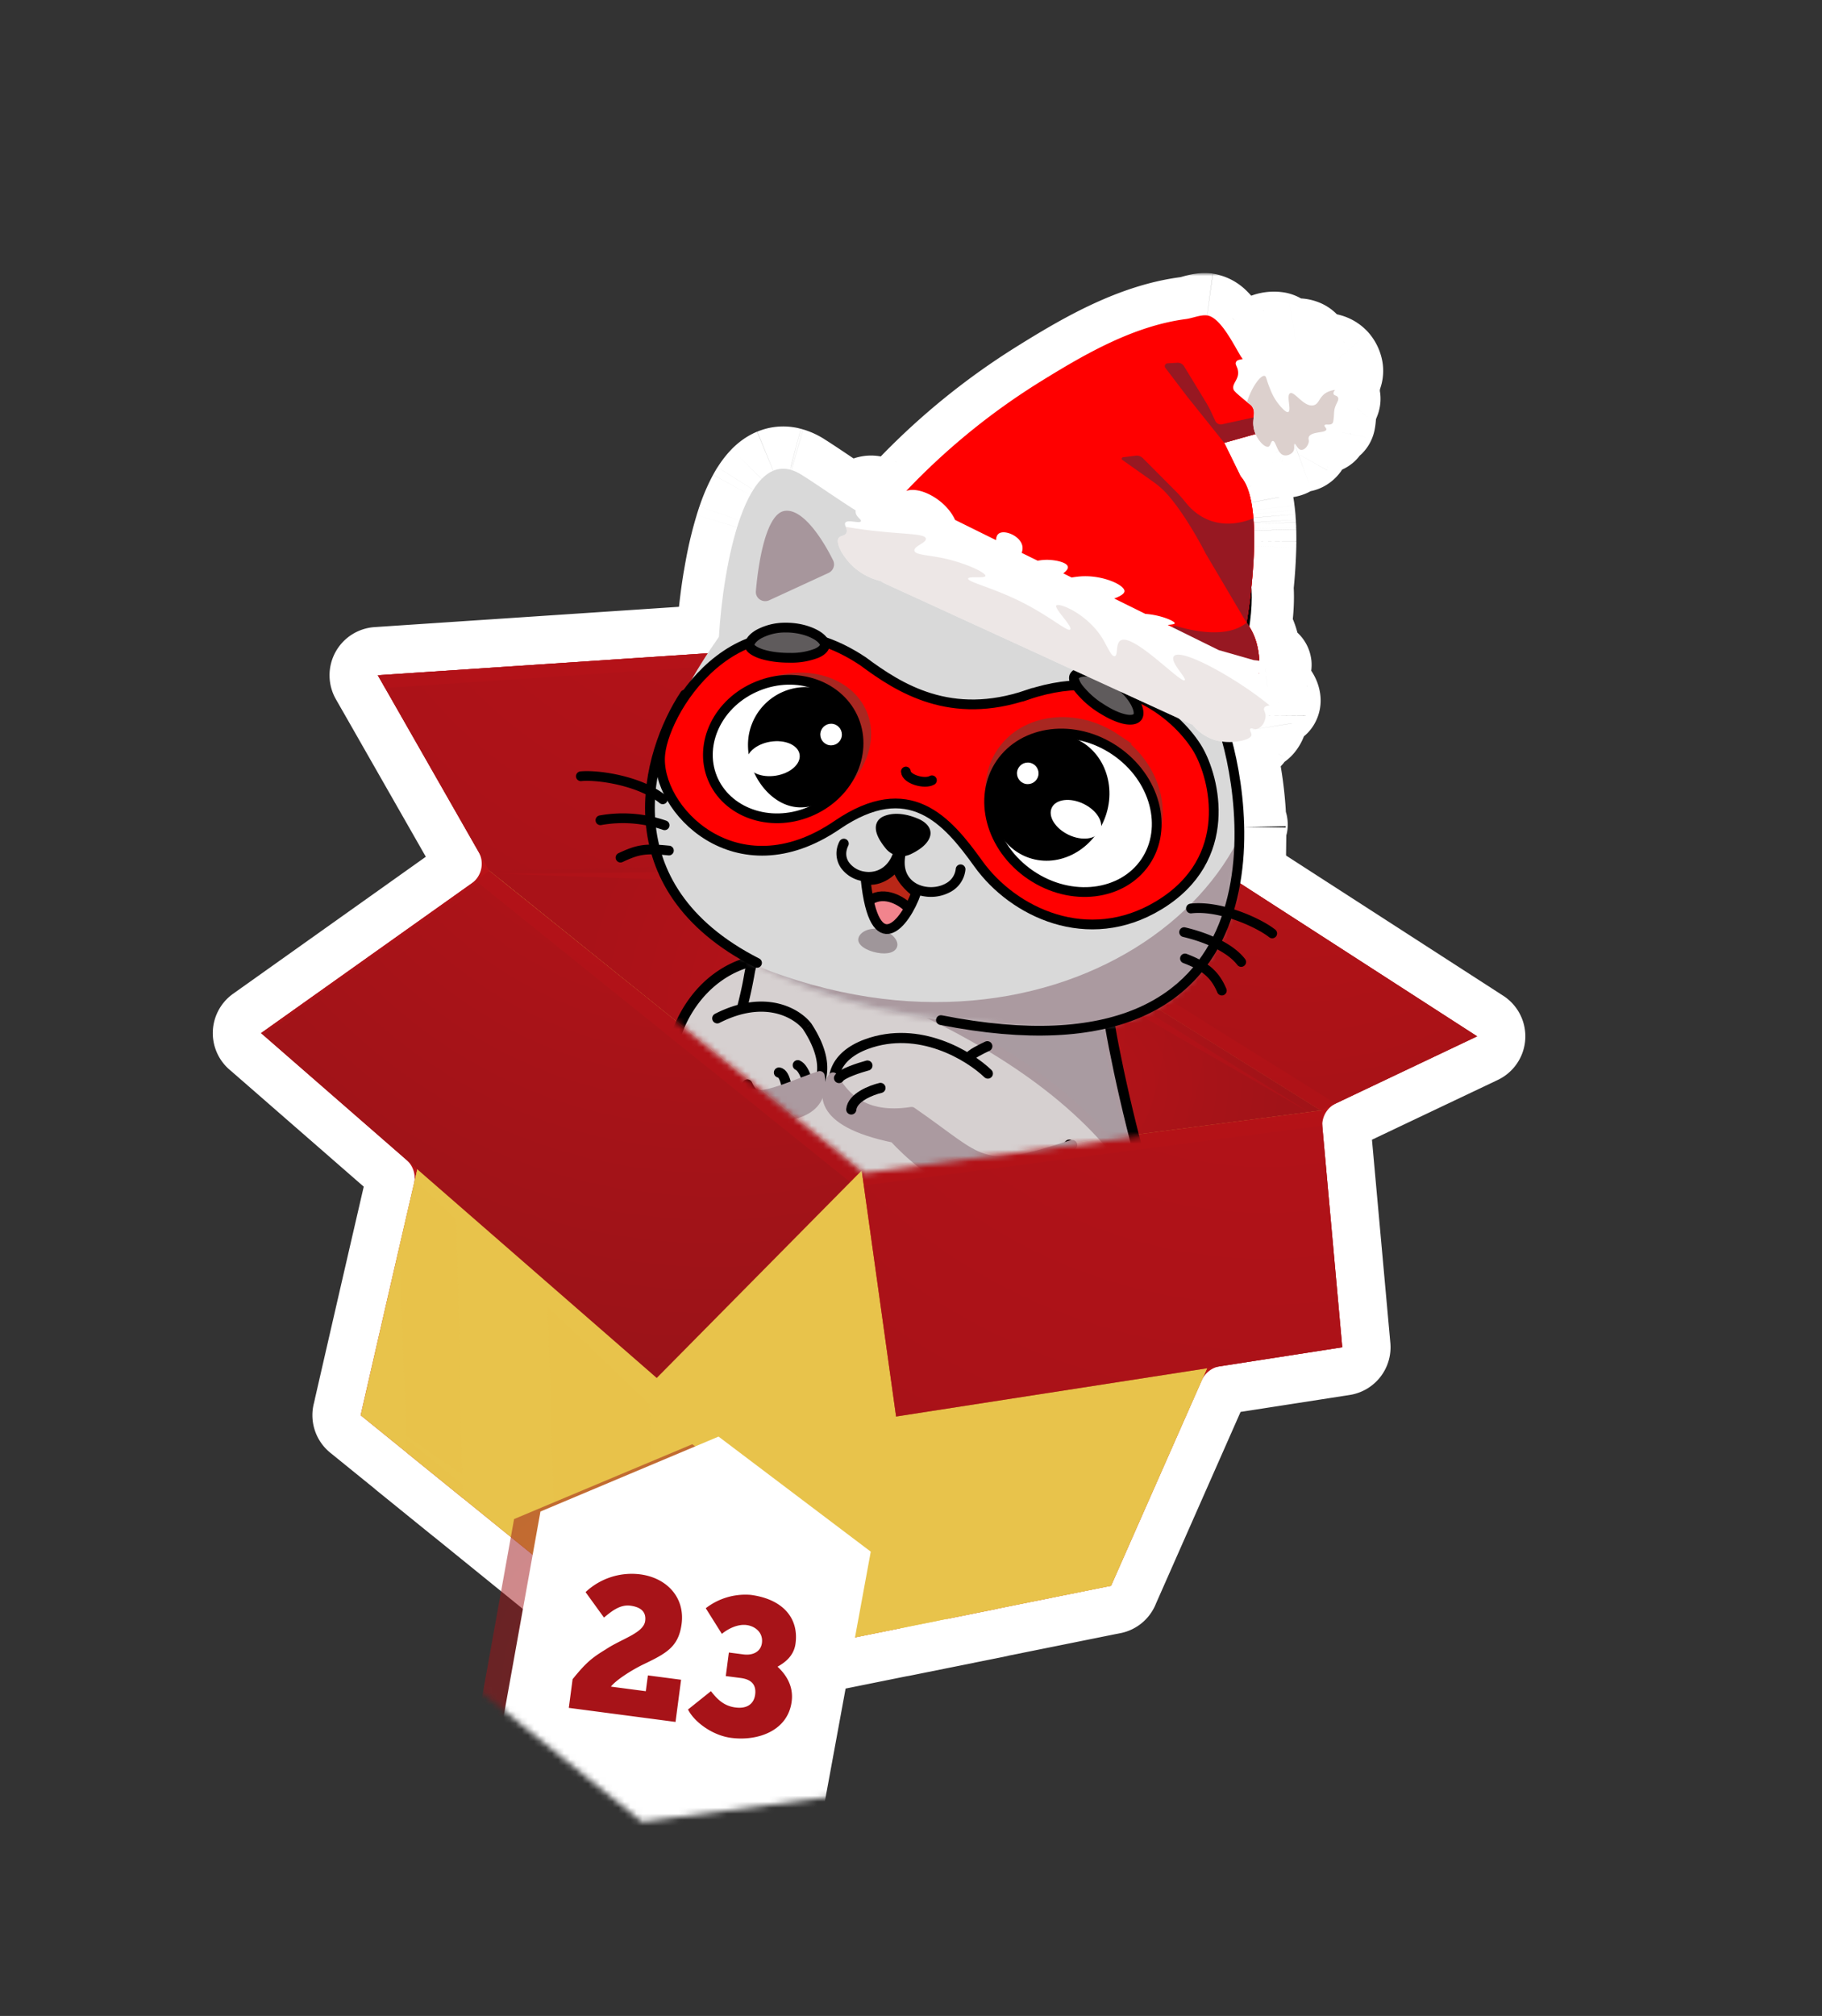 <svg viewBox="0 0 302 334" fill="none" xmlns="http://www.w3.org/2000/svg"><rect x="0" y="0" width="302" height="334" fill="#333333" stroke="none"/><path d="M152.87 142.71h.02l.01.01 26.32-13.36 1.94 1.24 63.67 41.1-25.89 12.28v.01l3.54 39.23-22.4 3.47-15.82 35.8-.1.25-1.03.2-17.9 3.6v.02l-16.06 3.24v-.01l-36.3 7.3-.4.09-20.26-16.4v-.01l-15.5-12.57-9.35-7.56v-.01l-7.58-6.14c.01-.05 4.51-19.75 9.39-40.76l-25.57-22.27-.33-.3 37.84-26.87v-.02l-17.29-30.3-1.2-2.09 72.9-4.86 17.35 35.7Z" fill="#006A39"/><path d="M81.24 143.98c-1.26 1.97-21.46 90.5-21.46 90.5l52.68 42.7 71.68-14.47 34.79-78.75-66.04-41.25-71.64 1.25v.02Z" fill="#006A39"/><path d="m66.23 206.48 1.13 34.16 9.34 7.57c-.3-13.33-1.2-51.82-1.95-78.3-2.7 11.44-5.84 24.9-8.52 36.57Zm108.48-16.33c.58 13.6 2.03 57.86 2.56 73.97l6.89-1.38 2.13-4.84c-.44-18.99-1.17-48.68-1.75-69.05l-9.82 1.32-.01-.02Zm-28.11 3.79c.85 23.61 1.85 53.53 2.57 75.86l16.07-3.24c-.53-22.43-1.21-49.89-1.87-74.87l-16.78 2.24h.01Zm-58.33-43.9c.56 9.57 2.64 71.01 3.94 110.73l16.49 13.35c-.7-29.83-1.8-75.11-2.77-109.84l-17.67-14.24h.01Z" fill="#006A39"/><path d="m112.88 277.1 71.28-14.37 34.78-78.74-66.05-41.26-71.64 1.25 62.02 50.38-30.4 82.74Z" fill="#006A39"/><path d="m81.25 143.98-.13.3 62.13 50.08 75.56-10.12.12-.26-66.04-41.25-71.64 1.25Z" fill="#006A39"/><path d="m81.25 143.98-.13.3 62.13 50.08 75.56-10.12.12-.26-66.04-41.25-71.64 1.25Z" fill="#006A39"/><path d="m143.27 194.36-60.3-48.6-2.38.1-.14.32 61.43 52.2 76.45-12.75.14-.3-1.34-.86-73.86 9.9Z" fill="#006A39"/><path d="m137.1 189.4 6.16 4.98 75.56-10.11.12-.27-66.04-41.25-.6.01c-3.84 11.89-10.07 30.99-15.2 46.66v-.02Z" fill="#006A39"/><path d="m62.48 234.52 50.93 40.88 69.34-13.76-64.29 8.59 24.37-76.31-29.82 75.63-50.53-35.03Z" fill="#006A39"/><path d="m142.83 193.92-61.7-49.62c-1.11 3.1-7.03 28.25-12.36 51.21l43.25 41.3 30.8-42.87.01-.02Z" fill="#006A39"/><path d="m81.13 144.28-37.86 26.89 65.58 57.13 33.98-34.38-61.7-49.64Z" fill="#006A39"/><path d="m81.13 144.28-37.86 26.89.33.29 35.58-25.26 61.7 49.63-32.05 32.45.02.02 33.98-34.38-61.7-49.64Zm0 0-18.5-32.4 72.89-4.86 17.36 35.71-71.75 1.55Z" fill="#006A39"/><path d="m81.13 144.28-18.5-32.4 72.89-4.86 17.36 35.71-71.75 1.55Z" fill="#006A39"/><path d="m133.77 109.31 16.28 33.48 2.83-.06-17.36-35.7-72.9 4.85 1.2 2.1 69.95-4.67Zm8.08 130.22 57.71-11.68 19.38-43.86-76.11 9.93-.98 45.6Z" fill="#006A39"/><path d="m142.83 193.92 5.7 40.77 73.95-11.47-3.54-39.23-76.11 9.93Z" fill="#006A39"/><path d="m142.83 193.92 5.7 40.77 73.95-11.47-3.54-39.23-76.11 9.93Z" fill="#006A39"/><path d="m143.28 196.39 75.88-9.9-.22-2.5-76.11 9.93 5.7 40.77.1-.02-5.35-38.28Zm9.6-53.66 26.34-13.37 65.62 42.34-25.9 12.29-66.06-41.26Z" fill="#006A39"/><path d="m152.88 142.73 26.34-13.37 65.62 42.34-25.9 12.29-66.06-41.26Z" fill="#006A39"/><path d="m157.22 142.76 23.95-12.16-1.95-1.24-26.34 13.37 66.06 41.26 2.41-1.16-64.13-40.07Zm-74.84 1.99c1.01.1 69.76-.78 69.76-.78l65.5 40.7-65.77-37.79-14.27 42.36s12.48-43.22 12.03-42.6c-.47.61-67.25-1.89-67.25-1.89Z" fill="#006A39"/><mask id="a" maskUnits="userSpaceOnUse" x="85.75" y="45.244" width="144" height="204" fill="#000"><path fill="#fff" d="M85.75 45.24h144v204h-144z"/><path fill-rule="evenodd" clip-rule="evenodd" d="M200.08 52.27c2.35.32 4.64 5.36 5.85 7.18l.03.04c.3-.06.64-.16.97-.4 1-.68.54-1.6 1.45-2.6 1.13-1.22 3.34-1.52 4.06-.77.49.52.14 1.4.57 1.58.42.17.8-.67 1.76-.84.76-.13 1.7.18 2.04.8.3.54-.09.96.23 1.32.34.4.96.08 2.08.18.52.05 1.74.15 2.45.95.54.62.99 1.76.45 2.66-.37.63-1.32.67-1.29.9.04.24.88.15 1.01.52.09.24-.2.52-.44.8-.18.22-.33.45-.26.67.1.33.53.21.72.57.3.55-.55 1.14-.63 2.48l-.04.7c-.07.66-.1.99-.24 1.13-.38.4-1.16.04-1.3.32-.1.21.34.44.29.71-.12.61-2.46.27-2.9 1.22-.15.36.12.53-.07 1.07-.1.3-.36.76-.76.97a.87.87 0 0 1-.45.1c-.52-.02-.8-.83-1-.98-.04-.02-.06-.03-.09-.02-.17.06.1.7-.19 1.22-.27.49-1.02.83-1.6.67a1.04 1.04 0 0 1-.46-.26 2 2 0 0 1-.46-.63 6.66 6.66 0 0 1-.2-.42l-.26-.59c-.09-.17-.16-.3-.25-.39-.06-.05-.12-.08-.2-.07-.33.03-.33.83-.72.95a.46.46 0 0 1-.19.01.84.84 0 0 1-.22-.06 3.42 3.42 0 0 1-1.33-1.33 5.66 5.66 0 0 1-.38-.72l-5.19 1.46 2.72 5.55c.1.1.19.22.27.34l.1.13.06.09a6.03 6.03 0 0 1 .43.77l.04.08.13.3.06.16.05.11v.03a13.72 13.72 0 0 1 .63 2.32 22.19 22.19 0 0 1 .27 1.84l.01.12.05.57.01.1.05.7v.08a741.74 741.74 0 0 1 .05.82v.42c.03.58.03 1.17.03 1.77v.36l-.01.5a82.3 82.3 0 0 1-.44 6.55l-.01.14c.16 2.05 0 4.31-.34 6.61l.02.03a10.03 10.03 0 0 1 1.45 3.92c.1.6.16 1.19.19 1.7.72.1 1.62.3 1.66.66.06.49-1.56 1.08-1.7 1.43v.07c.06.2.68-.02.98.34.3.36-.14.86.12 1.44.2.45.58.4 1.1.86.64.55 1.2 1.6.92 2.14-.22.4-.83.4-1.38.46-.4.05-.75.13-.9.43-.16.37.22.58.23 1.3 0 .96-.69 2.03-1.47 2.17-.5.1-.88-.22-1.05-.03a.2.2 0 0 0-.05.1.3.3 0 0 0 0 .11c.02.08.05.17.1.27.07.19.16.4.13.58a.45.45 0 0 1-.07.16.8.8 0 0 1-.13.16l-.2.14-.25.14a4.31 4.31 0 0 1-1.04.33c-.45.1-.95.16-1.48.18a61.92 61.92 0 0 1 1.97 14.1c-.45 1.63.68-1.56 0 0l-.2 14.18c2.27.86 4.24 1.94 5.34 2.82a.8.8 0 0 1-1 1.26 19.6 19.6 0 0 0-4.5-2.42l-.5 4.96c.38.34.71.7 1 1.07a.8.8 0 0 1-1.2 1.07l-.63 6.28-18.97 7.65c1.7 8.57 4.97 22.19 7.75 28.9 2.12 5.11 3.1 12.52 1.87 19.59-1.23 7.08-4.7 13.94-11.6 17.76a.84.84 0 0 1-1.24-.88c-3.93 1.95-9.14 2.97-15.97 2.62-6.71.22-20.65-.3-22.72-4.1-3.68 0-11.75-.98-14.61-4.86-5.57.5-17.2 1.33-19.15.75-2.45-.73-15.06-10.92-12.07-16.17 2.18-3.83 5.88-3.78 9.6-.57 1.23-9.09 5.04-12.54 7.73-13.48a80.02 80.02 0 0 1 2.58-16.9 7.15 7.15 0 0 1-3.5-.83c-2.8-1.52-4.02-4.84-4.01-8.43 0-4.82 2.2-10.64 6.5-14.64l-19.47-11.17-3.51-11.34c9.62 8.4 19.29 14.5 28.7 18.65-8.28-4.9-12.62-11-14.45-17.24-.53 0-.99.04-1.42.1-1.04.16-1.97.51-3.39 1.17a.8.8 0 0 1-.68-1.46 13.49 13.49 0 0 1 3.82-1.3c.4-.06.82-.1 1.26-.11a26.68 26.68 0 0 1-.52-3.21c-2.63-.5-5.11-.45-7.41-.05a.8.8 0 0 1-.28-1.59c2.35-.41 4.89-.48 7.57-.02-.05-1.18-.03-2.34.06-3.48a21.62 21.62 0 0 0-4.47-1.55c-2.52-.6-4.88-.76-6.18-.64a.8.8 0 1 1-.16-1.6 22.7 22.7 0 0 1 6.7.67c1.43.33 2.9.8 4.28 1.41a37.05 37.05 0 0 1 5.66-15.25.8.8 0 0 1 .44-.33c.43-.59.89-1.17 1.37-1.73a72.64 72.64 0 0 1 2.3-3.79c.7-1.07 1.43-2.16 2.21-3.27a88.9 88.9 0 0 1 .4-4.66 93.94 93.94 0 0 1 1.2-7.8 58.55 58.55 0 0 1 1.8-6.87 26.73 26.73 0 0 1 2.3-5.04c.44-.7.9-1.3 1.4-1.8a5.9 5.9 0 0 1 1.92-1.36 4.26 4.26 0 0 1 2.8-.18l.2.06a7 7 0 0 1 1.69.79c2.73 1.7 5.65 3.81 8.97 5.9.13-.89 1.13-1.88 2.2-2.06 1.1-.18 1.44.61 2.64.66 1.63.05 2.29-1.36 3.53-1.82a112.19 112.19 0 0 1 22.75-18.43c7.23-4.46 15.13-8.94 23.62-10.05 1.08-.14 2.42-.74 3.5-.6Zm-9.07 149.21c1.96 7.15 3.67 17.43 1.13 25.85a29.75 29.75 0 0 0 1.4-5.24c1.17-6.77.22-13.85-1.77-18.65-.25-.6-.5-1.26-.76-1.96Z"/></mask><path fill-rule="evenodd" clip-rule="evenodd" d="M200.08 52.27c2.35.32 4.64 5.36 5.85 7.18l.03.04c.3-.06.64-.16.97-.4 1-.68.54-1.6 1.45-2.6 1.13-1.22 3.34-1.52 4.06-.77.49.52.14 1.4.57 1.58.42.17.8-.67 1.76-.84.76-.13 1.7.18 2.04.8.3.54-.09.96.23 1.32.34.4.96.08 2.08.18.52.05 1.74.15 2.45.95.54.62.99 1.76.45 2.66-.37.63-1.32.67-1.29.9.04.24.88.15 1.01.52.09.24-.2.52-.44.8-.18.22-.33.45-.26.67.1.33.53.21.72.57.3.55-.55 1.14-.63 2.48l-.04.7c-.07.66-.1.99-.24 1.13-.38.4-1.16.04-1.3.32-.1.21.34.44.29.71-.12.61-2.46.27-2.9 1.22-.15.36.12.53-.07 1.07-.1.3-.36.76-.76.97a.87.87 0 0 1-.45.1c-.52-.02-.8-.83-1-.98-.04-.02-.06-.03-.09-.02-.17.06.1.7-.19 1.22-.27.49-1.02.83-1.6.67a1.04 1.04 0 0 1-.46-.26 2 2 0 0 1-.46-.63 6.66 6.66 0 0 1-.2-.42l-.26-.59c-.09-.17-.16-.3-.25-.39-.06-.05-.12-.08-.2-.07-.33.03-.33.83-.72.95a.46.46 0 0 1-.19.01.84.84 0 0 1-.22-.06 3.42 3.42 0 0 1-1.33-1.33 5.66 5.66 0 0 1-.38-.72l-5.19 1.46 2.72 5.55c.1.1.19.22.27.34l.1.13.06.09a6.03 6.03 0 0 1 .43.77l.04.08.13.3.06.16.05.11v.03a13.72 13.72 0 0 1 .63 2.32 22.19 22.19 0 0 1 .27 1.84l.01.12.05.57.01.1.05.7v.08a741.74 741.74 0 0 1 .05.82v.42c.03.58.03 1.17.03 1.77v.36l-.01.5a82.3 82.3 0 0 1-.44 6.55l-.01.14c.16 2.05 0 4.31-.34 6.61l.02.03a10.03 10.03 0 0 1 1.45 3.92c.1.6.16 1.19.19 1.7.72.1 1.62.3 1.66.66.06.49-1.56 1.08-1.7 1.43v.07c.06.2.68-.02.98.34.3.36-.14.86.12 1.44.2.45.58.4 1.1.86.64.55 1.2 1.6.92 2.14-.22.4-.83.4-1.38.46-.4.05-.75.13-.9.43-.16.37.22.58.23 1.3 0 .96-.69 2.03-1.47 2.17-.5.1-.88-.22-1.05-.03a.2.2 0 0 0-.05.1.3.3 0 0 0 0 .11c.02.08.05.17.1.27.07.19.16.4.13.58a.45.45 0 0 1-.07.16.8.8 0 0 1-.13.16l-.2.14-.25.14a4.31 4.31 0 0 1-1.04.33c-.45.1-.95.16-1.48.18a61.92 61.92 0 0 1 1.97 14.1c-.45 1.63.68-1.56 0 0l-.2 14.18c2.27.86 4.24 1.94 5.34 2.82a.8.8 0 0 1-1 1.26 19.6 19.6 0 0 0-4.5-2.42l-.5 4.96c.38.34.71.7 1 1.07a.8.8 0 0 1-1.2 1.07l-.63 6.28-18.97 7.65c1.7 8.57 4.97 22.19 7.75 28.9 2.12 5.11 3.1 12.52 1.87 19.59-1.23 7.08-4.7 13.94-11.6 17.76a.84.84 0 0 1-1.24-.88c-3.93 1.95-9.14 2.97-15.97 2.62-6.71.22-20.65-.3-22.72-4.1-3.68 0-11.75-.98-14.61-4.86-5.57.5-17.2 1.33-19.15.75-2.45-.73-15.06-10.92-12.07-16.17 2.18-3.83 5.88-3.78 9.6-.57 1.23-9.09 5.04-12.54 7.73-13.48a80.02 80.02 0 0 1 2.58-16.9 7.15 7.15 0 0 1-3.5-.83c-2.8-1.52-4.02-4.84-4.01-8.43 0-4.82 2.2-10.64 6.5-14.64l-19.47-11.17-3.51-11.34c9.62 8.4 19.29 14.5 28.7 18.65-8.28-4.9-12.62-11-14.45-17.24-.53 0-.99.04-1.42.1-1.04.16-1.97.51-3.39 1.17a.8.8 0 0 1-.68-1.46 13.49 13.49 0 0 1 3.82-1.3c.4-.06.82-.1 1.26-.11a26.68 26.68 0 0 1-.52-3.21c-2.63-.5-5.11-.45-7.41-.05a.8.8 0 0 1-.28-1.59c2.35-.41 4.89-.48 7.57-.02-.05-1.18-.03-2.34.06-3.48a21.62 21.62 0 0 0-4.47-1.55c-2.52-.6-4.88-.76-6.18-.64a.8.8 0 1 1-.16-1.6 22.7 22.7 0 0 1 6.7.67c1.43.33 2.9.8 4.28 1.41a37.05 37.05 0 0 1 5.66-15.25.8.8 0 0 1 .44-.33c.43-.59.89-1.17 1.37-1.73a72.64 72.64 0 0 1 2.3-3.79c.7-1.07 1.43-2.16 2.21-3.27a88.9 88.9 0 0 1 .4-4.66 93.94 93.94 0 0 1 1.2-7.8 58.55 58.55 0 0 1 1.8-6.87 26.73 26.73 0 0 1 2.3-5.04c.44-.7.9-1.3 1.4-1.8a5.9 5.9 0 0 1 1.92-1.36 4.26 4.26 0 0 1 2.8-.18l.2.06a7 7 0 0 1 1.69.79c2.73 1.7 5.65 3.81 8.97 5.9.13-.89 1.13-1.88 2.2-2.06 1.1-.18 1.44.61 2.64.66 1.63.05 2.29-1.36 3.53-1.82a112.19 112.19 0 0 1 22.75-18.43c7.23-4.46 15.13-8.94 23.62-10.05 1.08-.14 2.42-.74 3.5-.6Zm-9.07 149.21c1.96 7.15 3.67 17.43 1.13 25.85a29.75 29.75 0 0 0 1.4-5.24c1.17-6.77.22-13.85-1.77-18.65-.25-.6-.5-1.26-.76-1.96Z" fill="#000"/><path d="m200.08 52.27.96-6.94-.96 6.94Zm5.85 7.18 5.83-3.87v-.01l-5.83 3.88Zm.03.04-5.72 4.04a7 7 0 0 0 7.17 2.8l-1.45-6.84Zm.97-.4-4-5.74v.01l4 5.74Zm1.45-2.6-5.16-4.72 5.16 4.72Zm4.06-.77-5.09 4.81.01.01 5.08-4.82Zm.57 1.58-2.63 6.48 2.63-6.48Zm1.76-.84-1.18-6.9 1.18 6.9Zm2.04.8-6.14 3.36.02.04 6.12-3.4Zm.23 1.32 5.32-4.55-.03-.02-5.3 4.57Zm2.08.18-.62 6.97h.03l.6-6.97Zm2.45.95-5.26 4.62 5.26-4.62Zm.45 2.66-6.01-3.58-.01.02 6.02 3.56Zm-1.29.9-6.94.94.02.07 6.92-1Zm1.01.52-6.59 2.37v.01l6.59-2.38Zm-.44.8 5.36 4.51.06-.07-5.41-4.43Zm-.26.67-6.73 1.93.01.04 6.72-1.97Zm.72.57 6.16-3.33-6.16 3.33Zm-.63 2.48-6.99-.39 7 .4Zm-.04.7-6.97-.68v.01l6.97.67Zm-.24 1.13-6.03 3.56a7 7 0 0 0 11.08 1.3l-5.05-4.86Zm0 0 6.03-3.55a7 7 0 0 0-11.1-1.27l5.07 4.82Zm-1.3.32 6.31 3.03.01-.01-6.32-3.02Zm.29.71 6.87 1.32.01-.04-6.88-1.28Zm-2.9 1.22-6.38-2.87v.02l6.39 2.85Zm-.07 1.07-6.6-2.36v.04l6.6 2.32Zm-.76.97-3.2-6.22h-.01l3.2 6.22Zm-.45.1.3-7h-.02l-.28 7Zm-1-.98 4.18-5.61h-.01l-4.18 5.61Zm-.09-.02 2.23 6.64.16-.06-2.39-6.58Zm-.19 1.22 6.1 3.45.01-.03-6.1-3.42Zm-1.6.67-1.85 6.75h.01l1.84-6.75Zm-.2-.08 3.2-6.22-3.2 6.22Zm-.18-.11-4.27 5.54 4.27-5.54Zm-.08-.07 4.7-5.19-4.7 5.19Zm-.35-.43-5.94 3.7 5.94-3.7Zm-.11-.2 6.17-3.3-6.17 3.3Zm-.2-.42-6.4 2.84 6.4-2.84Zm-.26-.59-6.32 3.03 6.32-3.03Zm-.25-.39 4.7-5.18-4.7 5.18Zm-.2-.07-.6-6.97.6 6.97Zm-.72.95-1.99-6.71 2 6.7Zm-.19.01.86-6.95-.86 6.95Zm-.22-.06-2.7 6.46 2.7-6.46Zm-1.33-1.33 5.94-3.7-5.94 3.7Zm-.3-.53-6.32 3 6.32-3Zm-.08-.2 6.44-2.75a7 7 0 0 0-8.34-3.98l1.9 6.74Zm-5.19 1.47-1.9-6.74a7 7 0 0 0-4.38 9.82l6.28-3.08Zm2.72 5.55-6.28 3.08c.28.57.63 1.1 1.06 1.58l5.22-4.66Zm.27.34-5.64 4.14 5.64-4.14Zm.1.13 5.76-3.97-5.77 3.97Zm.06.09-5.85 3.85 5.85-3.85Zm.1.15 5.97-3.65-5.97 3.65Zm.08.13-6.06 3.5v.01l6.06-3.5Zm.08.16 6.16-3.34-6.16 3.34Zm.06.1-6.21 3.23 6.2-3.22Zm.1.23-6.31 3.01 6.32-3.01Zm.05.08 6.35-2.94-6.35 2.94Zm.13.3-6.47 2.68v.01l6.47-2.69Zm.06.16 6.52-2.55v-.02l-6.52 2.57Zm.05.11 6.84-1.47a7.06 7.06 0 0 0-.3-1l-6.54 2.47Zm0 0-6.85 1.47a9 9 0 0 0 .3 1.01l6.55-2.48Zm0 .03-6.55 2.46 6.56-2.46Zm.61 2.2-6.87 1.34 6.87-1.33Zm.02.12 6.88-1.3-6.88 1.3Zm.19 1.18-6.94.92 6.94-.92Zm.02.16 6.94-.87-6.94.87Zm.06.5 6.96-.74-6.96.74Zm.01.12-6.96.71 6.96-.71Zm.05.57 6.98-.59-6.98.59Zm.01.1 6.99-.5-.01-.07-6.98.56Zm.05.7 6.99-.43v-.07l-6.99.5Zm0 .08-6.98.41 6.99-.4Zm.02.22 6.99-.37-7 .37Zm.03.6-7 .27 7-.27Zm0 .09 7-.25v-.02l-7 .27Zm0 .33 7-.2-7 .2Zm.03 1.77-7-.05 7 .05Zm0 .36 7 .09-7-.1Zm-.01.5-7-.15 7 .15Zm-.44 6.55 6.97.72-6.97-.72Zm-.01.14-6.96-.73c-.05.41-.05.83-.02 1.25l6.98-.52Zm-.34 6.61-6.92-1.03a7 7 0 0 0 1.03 4.82l5.9-3.79Zm.02.03-5.9 3.76 5.9-3.76Zm1.22 2.87-6.78 1.77 6.78-1.77Zm.09.37 6.82-1.55-6.82 1.55Zm.05.22 6.85-1.44-6.85 1.44Zm.07.39-6.89 1.23 6.9-1.23Zm.02.07 6.9-1.2-6.9 1.2Zm.19 1.7-7 .38a7 7 0 0 0 5.99 6.55l1-6.93Zm1.66.66-6.96.75v.03l6.96-.78Zm-1.7 1.43-6.53-2.51a7 7 0 0 0-.43 1.79l6.96.72Zm0 .06-6.95-.83c-.1.82-.05 1.66.14 2.47l6.8-1.64Zm0 .01-6.65 2.18v.01l6.65-2.19Zm.98.34-5.38 4.48 5.38-4.48Zm.12 1.44 6.39-2.86v-.01l-6.4 2.87Zm1.1.86-4.58 5.28v.01l4.59-5.3Zm.92 2.14 6.16 3.31-6.16-3.31Zm-1.38.46-.78-6.96h-.03l.81 6.96Zm-.9.43-6.34-2.95-.03.05 6.38 2.9Zm.23 1.3 7-.05-7 .05Zm-1.47 2.17 1.28 6.89-1.28-6.89Zm-1.05-.03-4.6 5.28a7 7 0 0 0 9.82-.61l-5.22-4.67Zm0 0 4.6-5.28a7 7 0 0 0-9.78.58l5.18 4.7Zm-.05.1-6.86-1.38 6.86 1.38Zm0 .11 6.92-1.11-6.92 1.11Zm.1.27-6.48 2.67 6.47-2.67Zm.13.58-6.87-1.37v.04l6.87 1.33Zm-.07.16-5.89-3.78 5.9 3.78Zm-.13.16 4.7 5.18-4.7-5.18Zm-.2.14-3.72-5.92 3.72 5.92Zm-.25.14 2.96 6.34-2.96-6.34Zm-.66.24-1.88-6.75 1.88 6.75Zm-.38.1 1.46 6.84-1.46-6.85Zm-1.48.17-.32-7a7 7 0 0 0-6.45 8.78l6.77-1.78Zm1.84 11.32 6.99-.48-6.99.48Zm-.06 16.96-7-.1a7 7 0 0 0 4.5 6.63l2.5-6.53Zm5.33 2.82 4.36-5.49-4.36 5.49Zm.13 1.13 5.49 4.35-5.49-4.35Zm-1.13.13 4.35-5.48-4.35 5.48Zm-4.5-2.42 2.61-6.5a7 7 0 0 0-9.57 5.8l6.96.7Zm-.5 4.96-6.96-.7a7 7 0 0 0 2.24 5.86l4.73-5.16Zm1 1.07 5.56-4.25-5.56 4.25Zm-.15 1.13 4.25 5.56-4.25-5.56Zm-1.06-.06 4.9-5.01a7 7 0 0 0-11.86 4.31l6.97.7Zm-.62 6.28 2.62 6.5a7 7 0 0 0 4.34-5.8l-6.96-.7Zm-18.97 7.65-2.62-6.5a7 7 0 0 0-4.25 7.86l6.87-1.36Zm7.75 28.9 6.47-2.68-6.47 2.68Zm1.87 19.59 6.9 1.2-6.9-1.2Zm-11.6 17.76 3.38 6.13-3.38-6.13Zm-1.14-.32-6.13 3.39 6.13-3.4Zm-.1-.56 6.9 1.24a7 7 0 0 0-10-7.51l3.1 6.27Zm-15.97 2.62.36-6.99h-.58l.22 7Zm-22.72-4.1 6.16-3.33a7 7 0 0 0-6.15-3.67v7Zm-14.61-4.86 5.63-4.15a7 7 0 0 0-6.25-2.82l.62 6.97Zm-19.15.75-2 6.71 2-6.7Zm-12.07-16.17-6.08-3.47 6.08 3.47Zm9.6-.57-4.58 5.3a7 7 0 0 0 11.51-4.36l-6.94-.94Zm7.73-13.48 2.3 6.62a7 7 0 0 0 4.7-6.35l-7-.27Zm.31-4.48-6.96-.71 6.96.7Zm2.27-12.43 6.75 1.85a7 7 0 0 0-6.79-8.85l.04 7Zm-3.5-.82-3.33 6.15 3.34-6.15Zm-4.01-8.43h-7 7Zm6.5-14.64 4.77 5.13a7 7 0 0 0-1.28-11.2l-3.48 6.07Zm-19.47-11.17-6.7 2.07a7 7 0 0 0 3.21 4l3.49-6.07Zm-3.51-11.34 4.6-5.27a7 7 0 0 0-11.29 7.34l6.69-2.07Zm28.7 18.65-2.82 6.4a7 7 0 0 0 6.39-12.43l-3.56 6.03Zm-14.45-17.24 6.72-1.96a7 7 0 0 0-6.74-5.04l.02 7Zm-1.42.1-1.05-6.92 1.05 6.92Zm-3.39 1.17 2.98 6.34-2.98-6.34Zm-1.07-.38-6.34 2.97 6.34-2.97Zm.39-1.08-2.98-6.33 2.98 6.33Zm3.82-1.3-1.04-6.93 1.04 6.93Zm1.26-.11.23 7a7 7 0 0 0 6.6-8.54l-6.83 1.54Zm-.52-3.21 6.96-.7a7 7 0 0 0-5.64-6.17l-1.32 6.87Zm-7.41-.05 1.21 6.9-1.21-6.9Zm-.94-.65-6.9 1.22 6.9-1.22Zm.66-.94-1.22-6.89 1.22 6.9Zm7.57-.02-1.2 6.9a7 7 0 0 0 8.2-7.2l-7 .3Zm.06-3.48 6.98.51a7 7 0 0 0-3.9-6.8l-3.08 6.29Zm-4.47-1.55 1.6-6.82-1.6 6.82Zm-6.18-.64.68 6.97-.68-6.97Zm-.89-.72-6.96.7 6.96-.7Zm.73-.88-.7-6.97.7 6.97Zm6.7.67 1.61-6.82-1.6 6.82Zm4.28 1.41-2.87 6.4a7 7 0 0 0 9.81-5.5l-6.94-.9Zm5.66-15.25-5.83-3.88 5.83 3.88Zm.44-.33 1.98 6.72a7 7 0 0 0 3.67-2.59l-5.65-4.13Zm1.37-1.73 5.33 4.54c.28-.33.53-.7.75-1.07l-6.08-3.47Zm.98-1.66 5.99 3.62-6-3.62Zm1.32-2.13-5.88-3.8 5.88 3.8Zm2.21-3.27 5.72 4.04a7 7 0 0 0 1.27-3.63l-6.99-.4Zm.16-2.24-6.97-.59 6.97.59Zm.24-2.42 6.96.76-6.96-.76Zm.71-5.16-6.9-1.16 6.9 1.16Zm.48-2.64 6.87 1.38-6.87-1.38Zm1.42-5.7-6.68-2.06 6.69 2.07Zm.39-1.17 6.62 2.27-6.62-2.27Zm1.78-4.16-6.14-3.37 6.14 3.37Zm.52-.88 5.91 3.74-5.91-3.74Zm1.4-1.8-5-4.91 5 4.9Zm1.92-1.36 2.68 6.46-2.68-6.46Zm2.6-.22 1.48-6.85-1.48 6.85Zm.2.04 1.87-6.74-.12-.03-1.75 6.77Zm.2.06 2.01-6.7-.13-.04-1.88 6.74Zm1.69.79 3.71-5.94-3.72 5.94Zm8.97 5.9-3.73 5.93a7 7 0 0 0 10.66-4.94l-6.93-.98Zm2.2-2.06 1.16 6.9-1.15-6.9Zm2.64.66-.26 7h.02l.24-7Zm3.53-1.82 2.42 6.57a7 7 0 0 0 2.18-11.85l-4.6 5.28Zm0 0-5.1-4.8a7 7 0 0 0 .5 10.08l4.6-5.28Zm22.75-18.43-3.68-5.96 3.68 5.96Zm23.62-10.05.9 6.94h.02l-.92-6.94Zm-5.57 148.62 6.58-2.4a7 7 0 0 0-13.33 4.25l6.75-1.85Zm1.13 25.85-6.7-2.02a7 7 0 0 0 13.27 4.44l-6.57-2.42Zm1.4-5.24 6.9 1.2-6.9-1.2Zm-1.77-18.65 6.47-2.68-6.47 2.68Zm8.3-151.17-.95 6.93a4.68 4.68 0 0 1-2.18-.9l.05.05.15.18.47.65c.36.56.74 1.2 1.16 1.92.34.6.87 1.53 1.34 2.24l5.82-3.89 5.83-3.88c-.14-.21-.36-.58-.86-1.46-.43-.74-1-1.72-1.65-2.7a19.43 19.43 0 0 0-2.57-3.17 10.2 10.2 0 0 0-5.64-2.9l-.96 6.93Zm5.86 7.18-5.83 3.87a6.84 6.84 0 0 0 .15.22l-.01-.01 5.72-4.04 5.72-4.03-.02-.02v-.01a1.78 1.78 0 0 0 .1.15l-5.83 3.87Zm.03.04 1.45 6.85a9.51 9.51 0 0 0 3.53-1.5l-4.01-5.74-4-5.74c.78-.55 1.5-.7 1.58-.72l1.45 6.85Zm.97-.4 4 5.76a8.76 8.76 0 0 0 2.62-2.88c.55-.98.8-1.9.87-2.14.16-.56-.07.51-.87 1.38l-5.17-4.72-5.16-4.72a9.56 9.56 0 0 0-2.12 3.73l-.14.5.05-.16a4.96 4.96 0 0 1 1.05-1.72c.3-.32.6-.57.87-.77l4 5.75Zm1.45-2.6 5.17 4.73a3.13 3.13 0 0 1-3.14 1.02 5.64 5.64 0 0 1-3.06-1.7l5.09-4.82 5.08-4.81a8.37 8.37 0 0 0-4.62-2.45 10.9 10.9 0 0 0-9.68 3.3l5.16 4.73Zm4.06-.77-5.08 4.82a5.98 5.98 0 0 1-1.43-2.52c-.15-.51-.17-.93-.15-.72a8.21 8.21 0 0 0 .35 1.83 7.46 7.46 0 0 0 4.25 4.65l2.63-6.48 2.64-6.49a6.7 6.7 0 0 1 3.85 4.16c.14.47.2.83.2.94.02.1.03.2.02.07l-.07-.57a8 8 0 0 0-2.14-4.51l-5.07 4.82Zm.57 1.58-2.63 6.48a7.3 7.3 0 0 0 6.2-.32 8.3 8.3 0 0 0 1.43-.95c.18-.14-.68.62-2.06.85l-1.18-6.9-1.18-6.9c-2.35.4-3.87 1.66-4.23 1.95-.14.1-.08.05-.03.01.06-.04.34-.24.74-.45a6.7 6.7 0 0 1 5.58-.26l-2.64 6.49Zm1.76-.84 1.18 6.9c-.91.16-1.73.05-2.43-.21a5.44 5.44 0 0 1-2.85-2.53l6.14-3.36 6.14-3.37a8.56 8.56 0 0 0-4.58-3.88 9.34 9.34 0 0 0-4.78-.45l1.18 6.9Zm2.04.8-6.12 3.4a6.05 6.05 0 0 1-.73-2.38c-.06-.61 0-1.1-.01-.94l-.04.51a7.98 7.98 0 0 0 .59 3.31 7.3 7.3 0 0 0 1.24 2l5.3-4.58 5.3-4.57a6.47 6.47 0 0 1 1.55 4.63c0 .02 0 .04 0 0l.04-.52a8.36 8.36 0 0 0-.32-2.65c-.17-.55-.4-1.1-.68-1.62l-6.12 3.4Zm.23 1.32-5.32 4.56a7.55 7.55 0 0 0 4.11 2.46c1.12.25 2.08.19 2.34.18.85-.05.43-.04.33-.05l.62-6.97.62-6.97c-1.22-.1-2.5.02-2.33 0h.37a6.4 6.4 0 0 1 4.58 2.24l-5.32 4.55Zm2.08.18-.59 6.98c.24.02.07.02-.2-.06a4.38 4.38 0 0 1-2.02-1.35l5.26-4.62 5.25-4.62a9.65 9.65 0 0 0-4.6-2.86 12.65 12.65 0 0 0-2.51-.44l-.59 6.97Zm2.45.95-5.26 4.62a4.05 4.05 0 0 1-.92-1.78 5.11 5.11 0 0 1 .62-3.76l6.01 3.58 6.02 3.58a8.9 8.9 0 0 0 .97-6.63 9.95 9.95 0 0 0-2.19-4.23l-5.25 4.62Zm.45 2.66-6.02-3.56a5.82 5.82 0 0 1 2.52-2.3l-.02.01-.12.05a7.37 7.37 0 0 0-4.17 4.14 7.08 7.08 0 0 0-.42 3.5l6.94-.93 6.94-.93a6.9 6.9 0 0 1-3.9 7.14l-.07.03-.02.01.25-.1c.28-.12.94-.4 1.66-.89.75-.5 1.7-1.33 2.46-2.6l-6.03-3.57Zm-1.29.9-6.92 1.01a7.1 7.1 0 0 0 4.76 5.73c.4.14.73.22.86.25l.17.04h.04a2.63 2.63 0 0 1-.26-.06 6.63 6.63 0 0 1-4.22-4.08l6.58-2.37 6.59-2.37a7.3 7.3 0 0 0-3.78-4.15 8.12 8.12 0 0 0-1.8-.61l-.12-.03c-.03 0-.02 0 0 0l.18.04a5.93 5.93 0 0 1 1.1.43 6.71 6.71 0 0 1 2.68 2.36c.52.8.92 1.75 1.07 2.82l-6.93 1Zm1.01.52-6.58 2.38a6.7 6.7 0 0 1 .87-6.17l.08-.1-.22.26 5.42 4.44 5.41 4.43a.3.3 0 0 0 .01 0l.13-.16c.1-.12.35-.43.62-.82.3-.46 2.1-3.17.84-6.65l-6.58 2.39Zm-.44.8-5.35-4.5c-.17.2-.75.89-1.2 1.85a7.46 7.46 0 0 0-.44 5.25l6.73-1.93 6.73-1.92a6.54 6.54 0 0 1-.87 5.45l-.24.31-5.35-4.5Zm-.26.67-6.72 1.97a7.33 7.33 0 0 0 4.01 4.62l.49.2-.21-.09a6.15 6.15 0 0 1-1.97-1.38 6.8 6.8 0 0 1-1.03-1.41l6.15-3.34 6.16-3.34a7.5 7.5 0 0 0-3.73-3.36 6.45 6.45 0 0 1 2.51 2.05c.5.67.84 1.39 1.05 2.1l-6.71 1.98Zm.72.57-6.15 3.33a6.5 6.5 0 0 1-.6-4.63c.12-.42.24-.72.28-.8.03-.08.06-.13 0 0-.23.46-1.03 2.03-1.15 4.2l7 .38 6.98.4c-.04.81-.38 1.41-.23 1.1.03-.06.15-.29.25-.53.1-.26.3-.71.44-1.29a7.56 7.56 0 0 0-.66-5.5l-6.16 3.34Zm-.63 2.48-6.99-.39v.27l-.02.14 6.97.68 6.96.68c.06-.54.07-1.03.07-.99l-6.99-.39Zm-.04.7-6.97-.67-.03.33.02-.16a6.58 6.58 0 0 1 1.7-3.22l5.04 4.85 5.05 4.85c1.61-1.68 1.92-3.63 1.98-3.97.1-.54.16-1.15.17-1.34l-6.96-.67Zm-.24 1.13 6.03-3.55-6.03 3.55-6.03 3.56 6.03-3.56Zm0 0-5.07-4.82a6.36 6.36 0 0 1 4.45-1.97h-.28c-.16 0-.56 0-1.05.05a7.16 7.16 0 0 0-5.66 4.04l6.31 3.02 6.32 3.02a6.82 6.82 0 0 1-5.25 3.82c-.4.05-.69.04-.73.04h-.03.13a9.8 9.8 0 0 0 1.95-.17 7.63 7.63 0 0 0 3.99-2.2l-5.08-4.83Zm-1.3.32-6.3-3.03a7.15 7.15 0 0 0 .64 7.3c.13.2.26.36.26.36l-.11-.15a6.7 6.7 0 0 1-1.08-5.05l6.88 1.28 6.88 1.28a7.26 7.26 0 0 0-1.52-5.95l.14.18a6.58 6.58 0 0 1 1.17 3.29 6.85 6.85 0 0 1-.65 3.52l-6.3-3.03Zm.29.71-6.87-1.32a6.75 6.75 0 0 1 3.93-4.9c.26-.1.47-.17.6-.2l.28-.07-.15.02-.28.05-.91.18a8.47 8.47 0 0 0-3.59 1.67 7.8 7.8 0 0 0-2.29 2.92l6.39 2.87 6.38 2.87a5.98 5.98 0 0 1-3.19 3.13c-.47.2-.8.22-.47.17l.53-.1a8.04 8.04 0 0 0 3.4-1.29 7.29 7.29 0 0 0 3.11-4.68l-6.87-1.32Zm-2.9 1.22-6.38-2.85a7.68 7.68 0 0 0-.6 4.1l.04.28c0-.04-.08-.5-.06-1.11.03-.64.16-1.22.34-1.71l6.59 2.36 6.59 2.36a8.34 8.34 0 0 0 .47-2.4c.04-.8-.06-1.43-.1-1.62v-.05c0-.01 0-.01 0 0l.02.11a6.09 6.09 0 0 1-.09 2.08 6 6 0 0 1-.42 1.3l-6.4-2.85Zm-.07 1.07-6.6-2.32c.13-.4.33-.8.61-1.2a5.5 5.5 0 0 1 2.02-1.73l3.2 6.22 3.22 6.22a8.4 8.4 0 0 0 3-2.63c.53-.76.9-1.54 1.15-2.23l-6.6-2.33Zm-.76.97-3.21-6.22a6.13 6.13 0 0 1 3.06-.68l-.3 7-.3 7a7.99 7.99 0 0 0 3.96-.88l-3.21-6.22Zm-.45.1.28-7a6.4 6.4 0 0 1 4.75 2.44c.07.08.2.28 0-.03a8.55 8.55 0 0 0-.89-1.14c-.2-.22-.52-.53-.96-.86l-4.19 5.61-4.19 5.61a6.82 6.82 0 0 1-1.28-1.26l-.17-.24-.06-.08a8.44 8.44 0 0 0 2.06 2.33 7.7 7.7 0 0 0 4.38 1.61l.28-7Zm-1-.98 4.17-5.62a7.08 7.08 0 0 0-6.65-.98l2.4 6.58 2.38 6.58a6.94 6.94 0 0 1-6.49-.94l4.18-5.62Zm-.09-.02-2.23-6.64a7.07 7.07 0 0 0-4.83 6.55l.02.75v.12c0-.05-.02-.41.04-.9a6 6 0 0 1 .7-2.08l6.11 3.42 6.11 3.42c1.17-2.1 1.05-4.11 1.03-4.55l-.02-.21v.49a6.92 6.92 0 0 1-4.7 6.26l-2.23-6.63Zm-.19 1.22-6.08-3.46a5.56 5.56 0 0 1 2.63-2.4 5.6 5.6 0 0 1 3.69-.22l-1.84 6.75-1.84 6.75c2.2.6 4.17.16 5.52-.41a8.45 8.45 0 0 0 4.01-3.56l-6.09-3.45Zm-1.6.67 1.85-6.75c.42.11.8.27 1.15.45l-3.2 6.22-3.2 6.23a8 8 0 0 0 1.55.6l1.85-6.75Zm-.2-.08 3.2-6.22c.34.17.64.36.9.57l-4.28 5.54-4.27 5.54c.37.29.8.56 1.25.8l3.2-6.23Zm-.18-.11 4.28-5.54.34.28-4.7 5.19-4.7 5.19.5.42 4.28-5.54Zm-.08-.07 4.7-5.19a5 5 0 0 1 .9 1.06l-5.95 3.7-5.94 3.7a9 9 0 0 0 1.6 1.92l4.7-5.19Zm-.35-.43 5.94-3.7.12.2-6.17 3.3-6.17 3.3.34.6 5.94-3.7Zm-.11-.2 6.17-3.3.03.05v-.01l-6.4 2.84-6.4 2.84c.1.23.25.54.43.88l6.17-3.3Zm-.2-.42 6.4-2.84-.12-.25-.23-.52-6.31 3.02-6.32 3.03c-.02-.04-.02-.05.02.03l.03.07.03.08.1.22 6.4-2.84Zm-.26-.59 6.31-3.02c-.07-.15-.65-1.45-1.86-2.55l-4.7 5.18-4.7 5.19a6.28 6.28 0 0 1-1.11-1.31c-.16-.25-.24-.44-.26-.46l6.32-3.03Zm-.25-.39 4.7-5.18a7.24 7.24 0 0 0-5.5-1.86l.6 6.97.62 6.97a6.76 6.76 0 0 1-5.12-1.7l4.7-5.2Zm-.2-.07-.6-6.97a7.21 7.21 0 0 0-5.44 3.26c-.3.45-.49.85-.58 1.05l-.18.4c-.03.08 0 0 .06-.11a6.58 6.58 0 0 1 4.03-3.4l2 6.72 1.98 6.7a7.34 7.34 0 0 0 4.1-3.07c.27-.41.46-.78.56-1l.2-.45c.03-.09 0 0-.05.1a6.02 6.02 0 0 1-.98 1.48 6.68 6.68 0 0 1-4.48 2.26l-.61-6.97Zm-.72.95-2-6.71a6.5 6.5 0 0 1 2.67-.23l-.86 6.95-.85 6.95c.9.1 1.95.07 3.04-.25l-2-6.71Zm-.19.01.85-6.95c.72.09 1.27.28 1.63.43l-2.7 6.46-2.7 6.46c.52.21 1.22.44 2.07.55l.85-6.95Zm-.22-.06 2.7-6.46a5.31 5.31 0 0 1 1.56 1c.2.2.3.34.35.43l-5.94 3.7-5.95 3.7a10.28 10.28 0 0 0 4.58 4.09l2.7-6.46Zm-1.33-1.33 5.94-3.7.09.16-6.33 3-6.32 3.01c.2.43.43.84.67 1.22l5.95-3.7Zm-.3-.53 6.33-3.01.03.08.02.03-.01-.02-.01-.03-6.44 2.76-6.43 2.75.2.44 6.31-3Zm-.08-.2-1.9-6.73-5.19 1.46 1.9 6.74 1.9 6.74 5.2-1.47-1.9-6.73Zm-5.19 1.47-6.28 3.08 2.72 5.55 6.28-3.08 6.29-3.08-2.72-5.55-6.29 3.08Zm2.72 5.55-5.22 4.66-.15-.18 5.64-4.14 5.65-4.15c-.17-.23-.4-.53-.7-.85l-5.22 4.66Zm.27.34-5.64 4.14-.03-.04 5.76-3.97 5.77-3.98-.22-.3-5.64 4.15Zm.1.13-5.77 3.96-.03-.04v.02l5.86-3.85 5.84-3.85c0-.02-.07-.11-.14-.21l-5.77 3.97Zm.06.09-5.85 3.85c0 .01 0 .01 0 0l-.02-.04 5.97-3.66 5.96-3.66-.22-.35-5.84 3.86Zm.1.15-5.97 3.66v.01l.01.01v.01-.02l-.03-.03 6.06-3.5 6.06-3.51a12.2 12.2 0 0 0-.16-.28l-5.97 3.65Zm.08.13-6.06 3.51-.02-.02 6.16-3.33 6.15-3.34-.18-.33-6.06 3.51Zm.08.16-6.15 3.34v.01l.01.01v.01l-.01-.04 6.2-3.22 6.22-3.23-.08-.15-.02-.04-.01-.03-6.16 3.34Zm.06.1-6.21 3.24a.18.18 0 0 1-.01-.03l.01.03 6.32-3.01 6.32-3.02-.22-.43-6.21 3.23Zm.1.23-6.31 3.01.02.04.01.03.01.02v-.02l-.03-.06 6.35-2.94 6.35-2.94-.08-.17v-.01.02l-6.31 3.02Zm.05.08-6.36 2.94.02.04 6.47-2.68 6.47-2.67c-.07-.17-.15-.37-.25-.57l-6.35 2.94Zm.13.3-6.46 2.69-.03-.06v-.01.03l.04.08 6.51-2.57 6.51-2.57s0 .01 0 0c0 0 0-.03-.02-.04a6.11 6.11 0 0 0-.09-.23l-6.46 2.68Zm.06.16-6.52 2.55.03.08.03.05.01.04v.01-.03l-.03-.05a.1.1 0 0 0-.03-.07l6.56-2.47 6.55-2.46-.07-.18-.04-.1c0-.02 0 0 0 0l.03.08-6.52 2.55Zm.05.11-6.85 1.47 6.85-1.47 6.84-1.46-6.84 1.46Zm0 0-6.55 2.48v.02h.01v.01-.02l6.55-2.46 6.55-2.46-.01-.03v-.02c-.01 0-.01 0 0 0l-6.55 2.48Zm0 .03-6.54 2.46c.07.21.18.56.28 1.08l6.87-1.33 6.87-1.34c-.2-1.08-.5-2.22-.92-3.33l-6.55 2.46Zm.61 2.2-6.87 1.34.01.08 6.88-1.3 6.88-1.3-.03-.15-6.87 1.34Zm.02.12-6.88 1.3c.05.24.09.5.13.8l6.94-.92 6.94-.91a28.1 28.1 0 0 0-.25-1.56l-6.88 1.3Zm.19 1.18-6.94.92.02.12 6.94-.88 6.94-.87-.02-.2-6.94.91Zm.02.16-6.94.88.04.37 6.96-.75 6.96-.74-.07-.63-6.95.87Zm.06.5-6.96.75v.08l6.97-.71 6.96-.72-.01-.14-6.96.74Zm.01.12-6.96.72.04.44 6.97-.6 6.98-.58a35.8 35.8 0 0 0-.07-.7l-6.96.72Zm.05.57-6.97.58v.1l.01.04v-.06l6.97-.57 6.98-.56a5.75 5.75 0 0 1-.01-.16v.04l-6.98.59Zm.01.1-6.98.49.05.7 6.98-.5 6.98-.49-.04-.7-6.99.5Zm.05.7-6.99.42v-.13.2l7-.4 6.98-.42v.1l.01.02a1.81 1.81 0 0 0-.01-.22l-6.99.43Zm0 .08-6.98.41v.18l7-.37 6.99-.37-.02-.26-6.98.41Zm.02.22-7 .37.03.5 7-.27 7-.26-.04-.7-7 .36Zm.03.6-7 .28v.13-.05l7-.27 7-.27v-.1l-.01-.04c0-.01 0 0 0 0v.04l-7 .28Zm0 .09-7 .25.01.28 7-.2 7-.2-.02-.38-6.99.25Zm0 .33-6.99.2c.02.5.02 1 .02 1.52l7 .05 7 .04c0-.67 0-1.34-.02-2l-7 .2Zm.03 1.77-7-.05v.31l7 .1 7 .09v-.4l-7-.05Zm0 .36-7-.1-.01.45 7 .15 7 .15v-.56l-7-.1Zm-.01.5-7-.15a75 75 0 0 1-.4 5.98l6.96.72 6.97.72c.22-2.1.4-4.59.46-7.12l-7-.15Zm-.44 6.55-6.96-.72-.01.13 6.96.73 6.96.73.01-.1v-.05l-6.96-.72Zm-.01.14-6.98.52c.1 1.38.01 3.09-.28 5.06l6.92 1.03 6.92 1.03c.4-2.62.6-5.43.4-8.17l-6.98.53Zm-.34 6.61-5.89 3.79a1.97 1.97 0 0 1-.04-.07l-.03-.04a.28.28 0 0 0-.01-.03v-.01.01l.01.03.03.05.04.06 5.9-3.76 5.91-3.76a5.34 5.34 0 0 1 .08.12l-.01-.02-.02-.03-.08-.12-5.89 3.78Zm.02.03-5.9 3.77c.1.16.23.44.34.87l6.78-1.77 6.77-1.76a17 17 0 0 0-2.09-4.88l-5.9 3.77Zm1.22 2.87-6.78 1.77.04.16 6.83-1.56 6.82-1.55-.14-.58-6.77 1.76Zm.09.37-6.83 1.56.03.1 6.85-1.44 6.85-1.44-.08-.33-6.82 1.55Zm.05.22-6.85 1.44.03.18 6.9-1.23 6.88-1.24-.11-.59-6.85 1.44Zm.07.39-6.89 1.23.03.14v.05c.01 0 0 0 0 0v-.03l-.02-.12 6.9-1.2 6.9-1.2-.04-.16-.01-.07v.02l.02.1-6.89 1.24Zm.02.07-6.9 1.2c.05.27.08.57.1.88l6.99-.38 6.98-.38a18.6 18.6 0 0 0-.28-2.52l-6.9 1.2Zm.19 1.7-1.01 6.93c.26.04.18.05-.1-.05a5.08 5.08 0 0 1-1.38-.7 6.66 6.66 0 0 1-2.8-4.77l6.95-.75 6.96-.75a7.34 7.34 0 0 0-3.16-5.25 8.57 8.57 0 0 0-2.17-1.07c-.92-.3-1.82-.45-2.29-.51l-1 6.92Zm1.66.66-6.95.78a6.71 6.71 0 0 1 2.08-5.63c.22-.2.4-.32.44-.35.05-.03.07-.04 0 0l-.26.15-.53.34a8.73 8.73 0 0 0-1.86 1.65c-.31.38-.8 1.04-1.15 1.98l6.53 2.51 6.54 2.51a6.79 6.79 0 0 1-1.79 2.6 5.05 5.05 0 0 1-.53.42l.35-.21c.21-.14.9-.55 1.56-1.14.34-.3.95-.88 1.48-1.76a7.28 7.28 0 0 0 1.05-4.64l-6.96.79Zm-1.7 1.43-6.96-.72-.01.14-.01.1v.01-.1l.01-.08.02-.12 6.95.83 6.95.84.01-.13v-.08a3.69 3.69 0 0 0 .02-.13l-.01.16-6.97-.72Zm0 .06-6.81 1.64a7.08 7.08 0 0 1-.15-.83l-.01-.17v-.02.01a6.85 6.85 0 0 0 .32 1.56l6.65-2.18 6.65-2.18c.15.45.22.83.26 1.09l.06.46v.02-.03l-.02-.17a6.91 6.91 0 0 0-.15-.83l-6.8 1.63Zm0 .01-6.65 2.2a7.1 7.1 0 0 0 5.53 4.77c.42.08.76.1.86.11l.13.01h-.01a6.44 6.44 0 0 1-4.25-2.27l5.37-4.48 5.37-4.49a7.56 7.56 0 0 0-5.4-2.72l-.16-.01h-.01a5.69 5.69 0 0 1 1.43.28 6.85 6.85 0 0 1 4.44 4.4l-6.65 2.2Zm.98.34-5.38 4.48a6.53 6.53 0 0 1-1.48-4.8l.03-.18-.07.47a8.7 8.7 0 0 0 .08 2.58c.1.58.29 1.17.56 1.76l6.38-2.87 6.38-2.87c.85 1.87.41 3.62.48 3.2a9.8 9.8 0 0 0 .12-1.83 7.55 7.55 0 0 0-1.73-4.43l-5.38 4.49Zm.12 1.44-6.4 2.86a7.78 7.78 0 0 0 1.87 2.58c.72.65 1.4 1.02 1.62 1.14.53.28-.11-.04-.57-.44l4.59-5.28 4.58-5.3c-.99-.85-2.08-1.37-1.93-1.3.04.03.56.3 1.13.82a6.26 6.26 0 0 1 1.5 2.06l-6.4 2.86Zm1.1.86-4.57 5.3a3.7 3.7 0 0 1-.97-1.29 5.03 5.03 0 0 1-.42-1.53 6.2 6.2 0 0 1 .71-3.66l6.17 3.32 6.16 3.31a7.8 7.8 0 0 0 .86-4.63 8.96 8.96 0 0 0-.78-2.7c-.6-1.27-1.5-2.48-2.58-3.42l-4.57 5.3Zm.92 2.14-6.17-3.32a6.24 6.24 0 0 1 4.02-3.14c.29-.07.49-.09.43-.08l-.12.01-.32.03.78 6.96.79 6.95h.09l.3-.03c.22-.03.68-.08 1.22-.2.9-.22 3.6-.98 5.14-3.87l-6.16-3.31Zm-1.38.46-.8-6.95c-.28.03-1.27.14-2.35.57a7.6 7.6 0 0 0-4.1 3.86l6.35 2.95 6.35 2.95a6.39 6.39 0 0 1-4.56 3.56l-.08.01-.8-6.95Zm-.9.43-6.37-2.9a7.46 7.46 0 0 0-.27 5.5l.2.53c.06.16-.06-.12-.15-.46a5.4 5.4 0 0 1-.18-1.32l7-.05 7-.06a8.7 8.7 0 0 0-.3-2.22c-.17-.6-.37-1.08-.38-1.11l.09.24a6.26 6.26 0 0 1 .27 2.88c-.1.69-.28 1.32-.53 1.86l-6.38-2.9Zm.23 1.3-7 .04c0-1.1.34-1.94.73-2.53a5.35 5.35 0 0 1 3.53-2.22l1.27 6.88 1.28 6.89a8.67 8.67 0 0 0 5.58-3.8 9.56 9.56 0 0 0 1.6-5.3l-7 .04Zm-1.47 2.17-1.27-6.88c1.41-.26 2.58.1 2.26.02l-.47-.1a7.54 7.54 0 0 0-3.87.3 7.17 7.17 0 0 0-2.92 1.97l5.22 4.66 5.22 4.67a6.82 6.82 0 0 1-6.23 2.16l-.22-.04c.03 0 1.64.48 3.56.13l-1.28-6.89Zm-1.05-.03 4.6-5.28-4.6 5.28-4.6 5.28 4.6-5.28Zm0 0-5.19-4.7c-.9 1-1.47 2.2-1.72 3.42l6.86 1.38 6.87 1.38a6.8 6.8 0 0 1-1.63 3.22l-5.19-4.7Zm-.05.1-6.86-1.38a7.33 7.33 0 0 0-.05 2.6l6.91-1.11 6.91-1.12c.07.43.17 1.3-.04 2.39l-6.87-1.38Zm0 .11-6.9 1.11a7.82 7.82 0 0 0 .52 1.83l6.47-2.67 6.47-2.68.1.25c.05.16.17.54.25 1.05l-6.9 1.11Zm.1.27-6.48 2.67c.12.29-.03-.06-.13-.41a6.42 6.42 0 0 1-.13-3.05l6.87 1.37 6.86 1.37a7.58 7.58 0 0 0-.42-4.37l-.08-.19a.85.85 0 0 1-.02-.05l-.01-.02-6.47 2.68Zm.13.58-6.87-1.33a6.3 6.3 0 0 1 .91-2.29l5.9 3.78 5.88 3.78c.46-.7.85-1.58 1.05-2.61l-6.87-1.33Zm-.07.16-5.89-3.78c.36-.56.75-.97 1.05-1.25l4.7 5.19 4.71 5.18c.42-.38.9-.89 1.32-1.56l-5.89-3.78Zm-.13.16-4.7-5.19c.31-.29.6-.48.78-.6l3.72 5.93 3.72 5.93c.34-.2.75-.5 1.18-.89l-4.7-5.18Zm-.2.14-3.73-5.92c.22-.14.4-.23.5-.28l2.98 6.34 2.96 6.34c.3-.14.65-.32 1.01-.55l-3.72-5.93Zm-.25.14-2.97-6.34a3.48 3.48 0 0 1 .43-.17l1.88 6.75 1.89 6.74c.53-.15 1.13-.36 1.73-.64l-2.96-6.34Zm-.66.24-1.88-6.75h.03l1.47 6.84 1.46 6.85.8-.2-1.88-6.74Zm-.38.1-1.47-6.85h-.09c-.06.02-.14.02-.24.03l.32 7 .32 6.98c.85-.03 1.74-.14 2.62-.32l-1.46-6.85Zm-1.48.17-6.77 1.78a54.9 54.9 0 0 1 1.63 10.02l6.98-.48 6.99-.48a68.87 68.87 0 0 0-2.06-12.62l-6.77 1.78Zm1.84 11.32-6.98.48c.05.79.09 1.6.1 2.45l7-.15 7-.14a64.54 64.54 0 0 0-.13-3.12l-6.99.48Zm.13 2.78 6.41 2.8.04-.08-.03.05-.08.16a6.64 6.64 0 0 1-2.09 2.35 6.75 6.75 0 0 1-1.8.91 6.99 6.99 0 0 1-8.97-8.5c.02-.04.02-.04 0 0 0 .03 0 .03.01-.01a3.59 3.59 0 0 1 .23-.5 5.98 5.98 0 0 1 .73-1.1 6.95 6.95 0 0 1 7.3-2.35 7 7 0 0 1 5.1 7.45l-.07.5-.04.2-.02.06.02-.07-6.74-1.87-6.75-1.86a18.53 18.53 0 0 0-.24.99 7.63 7.63 0 0 0-.03 2.47 6.95 6.95 0 0 0 3.03 4.7 6.98 6.98 0 0 0 10.1-2.6 7.03 7.03 0 0 0 .36-.77 14.72 14.72 0 0 0 .62-1.99l.06-.36a7.18 7.18 0 0 0-.84-4.48 7.05 7.05 0 0 0-4.68-3.4 7 7 0 0 0-7.87 4.1l-.18.4 6.42 2.8Zm0 0-7-.09-.19 14.17 7 .1 7 .09.19-14.17-7-.1Zm-.2 14.18-2.5 6.53c.87.34 1.67.7 2.31 1.05.69.36 1.07.63 1.18.72l4.35-5.48 4.35-5.49a28.54 28.54 0 0 0-7.18-3.87l-2.5 6.54Zm5.34 2.82-4.35 5.48a6.2 6.2 0 0 1-1-8.7l5.48 4.35 5.49 4.35a7.8 7.8 0 0 0-1.26-10.97l-4.36 5.49Zm.13 1.13-5.48-4.35a6.2 6.2 0 0 1 8.7-1l-4.35 5.48-4.35 5.48a7.8 7.8 0 0 0 10.97-1.26l-5.49-4.35Zm-1.13.13 4.35-5.48a26.28 26.28 0 0 0-6.24-3.43l-2.6 6.5-2.61 6.5a18.4 18.4 0 0 1 2.53 1.25l.22.15 4.35-5.49Zm-4.5-2.42-6.96-.7-.5 4.96 6.97.7 6.96.7.5-4.96-6.97-.7Zm-.5 4.96-4.72 5.16c.12.1.16.17.16.16l5.56-4.25 5.56-4.25c-.58-.75-1.2-1.41-1.82-1.98l-4.73 5.16Zm1 1.07-5.57 4.25a6.2 6.2 0 0 1 1.17-8.68l4.25 5.56 4.25 5.56a7.8 7.8 0 0 0 1.47-10.94l-5.57 4.25Zm-.15 1.13-4.25-5.56a6.2 6.2 0 0 1 8.08.49l-4.89 5-4.88 5.02a7.8 7.8 0 0 0 10.19.62l-4.25-5.57Zm-1.06-.06-6.96-.7-.63 6.29 6.97.7 6.97.69.62-6.29-6.97-.7Zm-.62 6.28-2.62-6.49-18.97 7.65 2.62 6.5 2.62 6.48 18.97-7.64-2.62-6.5Zm-18.97 7.65-6.87 1.36c1.7 8.58 5.08 22.8 8.16 30.22l6.46-2.68 6.47-2.68c-2.5-6-5.65-19-7.35-27.58l-6.87 1.36Zm7.75 28.9-6.47 2.68c1.6 3.84 2.45 9.9 1.44 15.71l6.9 1.2 6.9 1.2c1.44-8.33.34-17.08-2.3-23.47l-6.47 2.68Zm1.87 19.59-6.9-1.2c-1 5.75-3.62 10.37-8.1 12.84l3.4 6.12 3.39 6.13c9.34-5.17 13.65-14.28 15.1-22.7l-6.89-1.19Zm-11.6 17.76-3.39-6.12a6.16 6.16 0 0 1 8.37 2.4l-6.12 3.4-6.13 3.39a7.84 7.84 0 0 0 10.66 3.06l-3.4-6.13Zm-1.14-.32 6.12-3.4c.7 1.28.92 2.72.67 4.08l-6.89-1.24-6.89-1.23a7.83 7.83 0 0 0 .86 5.18l6.13-3.4Zm-.1-.56-3.1-6.27c-2.59 1.28-6.53 2.2-12.51 1.9l-.36 7-.35 6.98c7.66.39 14.14-.72 19.43-3.34l-3.1-6.27Zm-15.97 2.62-.22-7c-3.12.1-7.9.03-12-.48-2.09-.27-3.7-.6-4.76-.97-1.51-.51-.43-.55.42 1.02l-6.16 3.33-6.15 3.34c1.88 3.47 5.48 4.92 7.37 5.56 2.35.8 5.02 1.29 7.53 1.6a97 97 0 0 0 14.2.6l-.23-7Zm-22.72-4.1.01-7c-1.36 0-3.7-.2-5.88-.75a12.1 12.1 0 0 1-2.52-.91c-.63-.33-.7-.5-.59-.35l-5.63 4.15-5.64 4.16c2.94 3.98 7.73 5.7 10.9 6.5 3.5.9 7.03 1.2 9.35 1.2v-7Zm-14.61-4.86-.62-6.97a318 318 0 0 1-10.67.76c-1.88.1-3.56.16-4.85.16-.65 0-1.12-.01-1.42-.03-.48-.03-.18-.05.4.12l-2 6.71-1.99 6.71c1.07.32 2.16.4 2.72.43.73.05 1.53.06 2.33.06 1.62 0 3.56-.08 5.53-.18 3.96-.2 8.34-.54 11.18-.8l-.61-6.97Zm-19.15.75 2-6.7c.66.2.88.4.37.08-.34-.21-.83-.55-1.44-1.02a33.8 33.8 0 0 1-3.9-3.53 14.58 14.58 0 0 1-2.48-3.34c-.44-.92.4.17-.54 1.8l-6.08-3.46-6.08-3.47c-2.43 4.26-1.14 8.6.02 11.08a28.03 28.03 0 0 0 4.95 6.95 47.82 47.82 0 0 0 5.57 5.06c.87.67 1.74 1.29 2.55 1.8.64.4 1.78 1.08 3.06 1.46l2-6.7Zm-12.07-16.17 6.08 3.47c.13-.22.09-.06-.25.16a2.6 2.6 0 0 1-1.33.44c-.43.02-.6-.09-.47-.03s.47.24 1 .69l4.56-5.3 4.58-5.3c-2.57-2.22-6.1-4.21-10.22-4.05-4.6.18-8.02 2.93-10.03 6.45l6.08 3.47Zm9.6-.57 6.93.94c1.02-7.49 3.73-8.03 3.1-7.8l-2.3-6.62-2.3-6.61c-6.02 2.09-10.92 8.46-12.37 19.14l6.93.95Zm7.73-13.48 7 .27c.05-1.36.14-2.72.28-4.04l-6.97-.71-6.96-.71c-.16 1.6-.28 3.25-.35 4.93l7 .26Zm.31-4.48 6.97.7a73.09 73.09 0 0 1 2.05-11.28l-6.75-1.85-6.76-1.84a87 87 0 0 0-2.47 13.56l6.96.7Zm2.27-12.43-.04-7-.2-.01h.02l.06.03-3.33 6.16-3.34 6.15a14.12 14.12 0 0 0 6.86 1.67l-.03-7Zm-3.5-.82 3.34-6.16c.19.1.14.2 0-.13a5.44 5.44 0 0 1-.35-2.13h-7l-7-.02c0 4.78 1.62 11.3 7.68 14.6l3.34-6.16Zm-4.01-8.43h7c0-2.96 1.46-6.9 4.27-9.51l-4.76-5.13-4.77-5.12a27.83 27.83 0 0 0-8.74 19.75l7 .01Zm6.5-14.64 3.49-6.07-19.48-11.17-3.48 6.07-3.49 6.08 19.49 11.17 3.48-6.08Zm-19.47-11.17 6.68-2.06-3.5-11.34-6.69 2.06-6.69 2.07 3.5 11.34 6.7-2.07Zm-3.51-11.34-4.6 5.28c10.1 8.82 20.37 15.3 30.48 19.77l2.83-6.4 2.82-6.4c-8.72-3.85-17.8-9.55-26.93-17.52l-4.6 5.27Zm28.7 18.65 3.57-6.03c-6.91-4.08-10.02-8.8-11.3-13.17l-6.72 1.96-6.71 1.97c2.37 8.1 7.94 15.59 17.6 21.3l3.57-6.03Zm-14.45-17.24-.02-7c-.8 0-1.61.05-2.45.18l1.05 6.92 1.05 6.92c.02 0 .14-.02.4-.02l-.03-7Zm-1.42.1-1.05-6.92a18.76 18.76 0 0 0-5.31 1.76l2.97 6.33 2.98 6.34a6.06 6.06 0 0 1 1.46-.59l-1.05-6.92Zm-3.39 1.17-2.97-6.33a6.2 6.2 0 0 1 8.24 2.97l-6.34 2.98-6.33 2.97a7.8 7.8 0 0 0 10.38 3.75l-2.98-6.34Zm-1.07-.38 6.34-2.98a6.2 6.2 0 0 1-2.97 8.24l-2.98-6.34-2.98-6.33a7.8 7.8 0 0 0-3.75 10.38l6.34-2.97Zm.39-1.08 2.97 6.34a7.1 7.1 0 0 1 1.9-.72l-1.05-6.92-1.05-6.93a20.3 20.3 0 0 0-5.75 1.9l2.98 6.33Zm3.82-1.3 1.06 6.92c.06-.01.2-.03.43-.04l-.23-7-.23-6.99c-.65.02-1.34.07-2.07.19l1.04 6.92Zm1.26-.11 6.83-1.54a19.9 19.9 0 0 1-.39-2.37l-6.96.7-6.96.7c.13 1.34.34 2.69.65 4.04l6.83-1.53Zm-.52-3.21 1.33-6.87c-3.56-.69-6.9-.61-9.96-.07l1.22 6.9 1.21 6.89a13.3 13.3 0 0 1 4.87.02l1.33-6.87Zm-7.41-.05-1.22-6.89a6.2 6.2 0 0 1 7.17 5.02l-6.89 1.22-6.9 1.22a7.8 7.8 0 0 0 9.05 6.33l-1.21-6.9Zm-.94-.65 6.9-1.22a6.2 6.2 0 0 1-5.03 7.18l-1.22-6.9-1.21-6.89a7.8 7.8 0 0 0-6.33 9.05l6.89-1.22Zm.66-.94 1.21 6.9c1.64-.3 3.35-.34 5.17-.02l1.2-6.9 1.18-6.9c-3.54-.61-6.9-.52-9.98.03l1.22 6.9Zm7.57-.02 7-.3c-.04-.89-.03-1.78.04-2.67l-6.98-.51-6.98-.52a37.1 37.1 0 0 0-.07 4.3l7-.3Zm.06-3.48 3.07-6.3a28.55 28.55 0 0 0-5.94-2.06l-1.6 6.8-1.61 6.82c1.17.28 2.2.64 3 1.02l3.08-6.28Zm-4.47-1.55 1.6-6.82c-3-.7-6.17-1.01-8.47-.78l.69 6.96.69 6.97h.36a19.48 19.48 0 0 1 3.52.49l1.6-6.82Zm-6.18-.64-.7-6.96a6.2 6.2 0 0 1 6.78 5.55l-6.97.7-6.96.69a7.8 7.8 0 0 0 8.53 7l-.68-6.97Zm-.89-.72 6.97-.69a6.2 6.2 0 0 1-5.55 6.77l-.7-6.96-.68-6.97a7.8 7.8 0 0 0-7 8.54l6.96-.69Zm.73-.88.69 6.96c.17-.01.71-.03 1.6.05.84.08 1.81.24 2.81.47l1.6-6.81 1.61-6.82a29.45 29.45 0 0 0-9-.82l.69 6.97Zm6.7.67-1.6 6.81c1.09.26 2.13.6 3.01 1l2.87-6.4 2.86-6.38a31 31 0 0 0-5.53-1.85l-1.6 6.82Zm4.28 1.41 6.94.9a30.07 30.07 0 0 1 4.55-12.28l-5.83-3.87-5.84-3.87a44.05 44.05 0 0 0-6.77 18.24l6.95.88Zm5.66-15.25 5.83 3.87a6.2 6.2 0 0 1-3.4 2.52l-1.99-6.72-1.98-6.71a7.8 7.8 0 0 0-4.3 3.16l5.84 3.88Zm.44-.33 5.65 4.13c.34-.45.68-.9 1.05-1.32l-5.33-4.54-5.33-4.55c-.6.71-1.16 1.43-1.69 2.15l5.65 4.13Zm1.37-1.73 6.08 3.47.89-1.51-6-3.62-5.98-3.63c-.38.62-.73 1.23-1.07 1.81l6.08 3.48Zm.98-1.66 5.99 3.62c.38-.64.79-1.3 1.21-1.95l-5.88-3.8-5.88-3.8c-.5.78-.97 1.54-1.43 2.3l5.99 3.63Zm1.32-2.13 5.88 3.8c.64-.99 1.32-2 2.05-3.03l-5.72-4.04-5.72-4.03a120.5 120.5 0 0 0-2.37 3.5l5.88 3.8Zm2.21-3.27 6.99.42.15-2.07-6.98-.59-6.97-.59-.18 2.42 7 .41Zm.16-2.24 6.98.59c.06-.72.13-1.47.22-2.25l-6.96-.76-6.96-.77c-.1.9-.18 1.76-.25 2.6l6.97.59Zm.24-2.42 6.96.76c.17-1.54.39-3.16.66-4.77l-6.9-1.15-6.91-1.16c-.32 1.9-.57 3.77-.77 5.55l6.96.77Zm.71-5.16 6.9 1.15c.14-.81.29-1.61.45-2.4l-6.87-1.39-6.86-1.38a87 87 0 0 0-.52 2.86l6.9 1.16Zm.48-2.64 6.87 1.38c.36-1.79.77-3.48 1.24-5l-6.69-2.07-6.68-2.07a65.83 65.83 0 0 0-1.6 6.38l6.86 1.38Zm1.42-5.7 6.7 2.07c.1-.34.2-.66.31-.97l-6.62-2.27-6.63-2.26-.44 1.37 6.69 2.07Zm.39-1.17 6.62 2.27c.44-1.28.88-2.3 1.3-3.07l-6.14-3.36-6.14-3.37a33.55 33.55 0 0 0-2.27 5.27l6.63 2.26Zm1.78-4.16 6.14 3.36.3-.5-5.92-3.74-5.92-3.74c-.26.41-.5.83-.73 1.25l6.13 3.37Zm.52-.88 5.91 3.74a4 4 0 0 1 .49-.65l-5-4.9-5-4.9c-.91.93-1.68 1.96-2.32 2.97l5.92 3.74Zm1.4-1.8 5 4.9c.1-.1-.02.05-.4.2l-2.68-6.46-2.68-6.47c-1.74.72-3.14 1.8-4.24 2.92l5 4.9Zm1.92-1.36 2.69 6.46a2.78 2.78 0 0 1-1.58.16l1.49-6.84 1.48-6.85c-2.32-.5-4.64-.28-6.75.6l2.67 6.47Zm2.6-.22-1.49 6.84-.07-.02 1.75-6.78 1.76-6.77-.47-.12-1.48 6.85Zm.2.04-1.88 6.75.2.05 1.88-6.74 1.88-6.74-.2-.06-1.89 6.74Zm.2.06-2.02 6.7a.89.89 0 0 1-.11-.04l.1.06 3.72-5.93 3.71-5.94a13.98 13.98 0 0 0-3.39-1.55l-2.01 6.7Zm1.69.79-3.72 5.93c1.25.78 2.56 1.66 4.07 2.68 1.48 1 3.12 2.1 4.89 3.22l3.73-5.92 3.73-5.92c-1.56-.99-3.03-1.98-4.53-2.99-1.46-.98-2.97-2-4.46-2.94l-3.72 5.94Zm8.97 5.9 6.93.99a4.69 4.69 0 0 1-1.35 2.78 4.1 4.1 0 0 1-2.22 1.07l-1.15-6.9-1.15-6.9a9.86 9.86 0 0 0-5.14 2.6 9.34 9.34 0 0 0-2.85 5.39l6.93.98Zm2.2-2.06 1.16 6.9a5.15 5.15 0 0 1-2.1-.08c-.6-.14-1-.36-.85-.29l.05.03a5.68 5.68 0 0 0 .35.16 9.49 9.49 0 0 0 3.77.93l.26-7 .27-6.99c1.1.04 1.98.55 1.45.3a8.7 8.7 0 0 0-5.5-.86l1.15 6.9Zm2.64.66-.24 7a9.77 9.77 0 0 0 6.44-2.18l.53-.43.12-.1a.31.31 0 0 1 .03-.03l-.24.16c-.16.1-.4.22-.7.33l-2.41-6.57-2.42-6.57a10.3 10.3 0 0 0-3.24 1.94l-.25.2c-.06.05.21-.18.7-.39a4.57 4.57 0 0 1 1.93-.36l-.25 7Zm3.53-1.82 4.6-5.28-4.6 5.28-4.6 5.28 4.6-5.28Zm0 0 5.1 4.8a105.17 105.17 0 0 1 21.33-17.27l-3.68-5.96-3.68-5.96a119.16 119.16 0 0 0-24.17 19.59l5.1 4.8Zm22.75-18.43 3.68 5.96c7.27-4.5 14.01-8.18 20.85-9.07l-.9-6.94-.91-6.94c-10.15 1.32-19.22 6.6-26.4 11.03l3.68 5.96Zm23.62-10.05.92 6.94c.67-.09 1.27-.23 1.64-.32l.52-.14.35-.09c.2-.05.2-.04.1-.03-.09.01-.46.06-.99-.02l.96-6.93.95-6.94a10.22 10.22 0 0 0-2.69 0 14.91 14.91 0 0 0-2.24.47l-.37.1c-.22.05-.2.04-.06.02l.91 6.94Zm-5.57 148.62-6.75 1.85c1.88 6.86 3.12 15.53 1.18 21.98l6.7 2.02 6.7 2.01c3.13-10.38.96-22.28-1.07-29.7l-6.76 1.84Zm1.13 25.85 6.57 2.42a36.5 36.5 0 0 0 1.72-6.46l-6.9-1.2-6.89-1.2c-.24 1.41-.6 2.76-1.06 4.01l6.56 2.43Zm1.4-5.24 6.9 1.2c1.39-8.03.31-16.45-2.2-22.53l-6.47 2.68-6.47 2.68c1.47 3.53 2.3 9.26 1.34 14.77l6.9 1.2Zm-1.77-18.65 6.47-2.68a41.2 41.2 0 0 1-.65-1.68l-6.58 2.4-6.57 2.4c.28.76.56 1.51.86 2.24l6.47-2.68Z" fill="#fff" mask="url(#a)"/><path d="M135.55 103.02a4 4 0 0 1 3.56 2.25l15.59 32.05 22.71-11.52.24-.12a4 4 0 0 1 3.72.3l1.95 1.25.24.17 63.44 40.94a4 4 0 0 1-.45 6.97l-23.38 11.1 3.3 36.45a4 4 0 0 1-3.38 4.31l-20.24 3.14-14.92 33.79-.1.24a4 4 0 0 1-2.89 2.32l-1.03.2-17.57 3.54-.31.08-16.07 3.24a4 4 0 0 1-.33.05l-35.96 7.25-.15.02-.26.06a4 4 0 0 1-3.31-.82l-20.25-16.4-.12-.1-15.22-12.34a4.44 4.44 0 0 1-.18-.13l-9.33-7.56a3.6 3.6 0 0 1-.2-.18l-7.38-5.98a4 4 0 0 1-1.39-4c.02-.07 4.19-18.32 8.85-38.42l-23.75-20.7-.33-.28a4 4 0 0 1 .3-6.28l34.9-24.8-15.45-27.06-.06-.1-1.2-2.1a4 4 0 0 1 3.22-5.96l72.89-4.86h.3Zm17.6 166.44v.04-.05.01Zm-80.42-20.74Z" fill="#B91318" stroke="#fff" stroke-width="8" stroke-linejoin="round"/><path d="M81.24 143.97c-1.26 1.98-21.46 90.52-21.46 90.52l52.68 42.69 71.68-14.47 34.79-78.75-66.04-41.25-71.64 1.25v.01Z" fill="#E8C34B"/><path d="M66.23 206.48c.45 13.47.9 26.7 1.13 34.16l9.34 7.57c-.3-13.33-1.2-51.82-1.95-78.3-2.7 11.44-5.84 24.9-8.52 36.57Zm108.48-16.33c.59 13.6 2.03 57.86 2.56 73.97l6.89-1.38 2.13-4.84c-.44-19-1.17-48.68-1.75-69.05l-9.82 1.32v-.02Zm-28.11 3.79c.85 23.61 1.85 53.53 2.57 75.86l16.07-3.24c-.53-22.43-1.21-49.89-1.87-74.87l-16.78 2.24h.01Zm-58.33-43.9c.57 9.57 2.65 71.01 3.94 110.73l16.5 13.35a29002 29002 0 0 0-2.78-109.84l-17.67-14.24h.01Z" fill="#E8C34B" style="mix-blend-mode:screen" opacity=".5"/><path d="m112.88 277.1 71.28-14.37 34.79-78.74-66.06-41.26-71.64 1.25 62.02 50.38-30.4 82.74Z" fill="#E8C34B" style="mix-blend-mode:multiply"/><path d="m81.25 143.98-.13.3 62.13 50.08 75.56-10.12.12-.26-66.04-41.25-71.64 1.25Z" fill="url(#b)"/><path d="m81.25 143.98-.13.3 62.13 50.08 75.56-10.12.12-.26-66.04-41.25-71.64 1.25Z" fill="#B91318" style="mix-blend-mode:multiply" opacity=".5"/><path d="m143.27 194.36-60.3-48.6-2.38.1-.14.32 61.43 52.2 76.45-12.75.14-.3-1.34-.86-73.86 9.9Z" fill="#E8C34B" style="mix-blend-mode:screen"/><path style="mix-blend-mode:multiply" opacity=".5" d="m137.1 189.4 6.16 4.98 75.56-10.12.12-.26-66.04-41.25-.6.01c-3.84 11.89-10.06 30.99-15.2 46.66v-.02Z" fill="url(#c)"/><path d="m62.48 234.52 50.93 40.88 69.34-13.76-64.29 8.59 24.37-76.31-29.82 75.63-50.53-35.03Z" fill="#E8C34B" style="mix-blend-mode:screen"/><path d="m142.83 193.92-61.7-49.62c-1.11 3.1-7.03 28.25-12.36 51.21l43.25 41.3 30.81-42.87v-.02Z" fill="#E8C34B" style="mix-blend-mode:multiply"/><path d="m81.13 144.28-37.86 26.89 65.58 57.13 33.98-34.38-61.7-49.64Z" fill="url(#d)"/><path d="m81.13 144.28-37.86 26.89.33.29 35.58-25.26 61.7 49.62-32.05 32.46.02.02 33.98-34.38-61.7-49.64Z" fill="#B91318" style="mix-blend-mode:screen" opacity=".5"/><path d="m81.13 144.28-18.5-32.4 72.89-4.86 17.36 35.71-71.75 1.55Z" fill="url(#e)"/><path d="m81.13 144.28-18.5-32.4 72.89-4.86 17.36 35.71-71.75 1.55Z" fill="#B91318" style="mix-blend-mode:screen" opacity=".5"/><path d="m133.77 109.31 16.28 33.48 2.83-.06-17.36-35.7-72.9 4.85 1.2 2.1 69.95-4.67Z" fill="#B91318" style="mix-blend-mode:screen" opacity=".5"/><path d="m141.85 239.53 57.71-11.68 19.38-43.86-76.11 9.93-.98 45.6Z" fill="#E8C34B" style="mix-blend-mode:multiply"/><path d="m142.83 193.92 5.7 40.77 73.95-11.47-3.54-39.23-76.11 9.93Z" fill="url(#f)"/><path d="m142.83 193.92 5.7 40.77 73.95-11.47-3.54-39.23-76.11 9.93Z" fill="#B91318" style="mix-blend-mode:multiply" opacity=".5"/><path d="m143.28 196.39 75.88-9.9-.22-2.5-76.11 9.93 5.7 40.77.1-.02-5.35-38.28Z" fill="#B91318" style="mix-blend-mode:screen" opacity=".4"/><path d="m152.88 142.73 26.34-13.37 65.62 42.34-25.9 12.29-66.06-41.26Z" fill="url(#g)"/><path d="m152.88 142.73 26.34-13.37 65.62 42.34-25.9 12.29-66.06-41.26Z" fill="#B91318" style="mix-blend-mode:screen" opacity=".4"/><path d="m157.22 142.76 23.95-12.16-1.94-1.24-26.35 13.37 66.06 41.26 2.42-1.16-64.14-40.07Z" fill="#B91318" style="mix-blend-mode:screen" opacity=".4"/><path d="M82.39 144.75c1 .1 69.75-.78 69.75-.78l65.5 40.7-65.77-37.79-14.27 42.36s12.48-43.22 12.03-42.6c-.47.6-67.24-1.89-67.24-1.89Z" fill="#B91318" style="mix-blend-mode:screen" opacity=".5"/><mask id="h" style="mask-type:luminance" maskUnits="userSpaceOnUse" x="81" y="12" width="165" height="183"><path d="m81.25 143.98-.13.3 62.13 50.08 75.56-10.11.12-.27 26.1-138.96-148-33-15.79 131.98v-.02Z" fill="#fff"/></mask><g mask="url(#h)"><path d="M189.2 195.78c-3.2-8.73-4.9-23.05-5.35-29.12-16.75-1.7-54.02-2.25-59.52-7.98-9.92 4.1-21.57 21.61-5.6 28.1-1.06 4.26-2.95 13.5-2 16.39-2.48-.03-7.8 2.69-9.3 13.76-3.72-3.2-7.42-3.26-9.6.57-3 5.25 9.63 15.44 12.07 16.17 1.95.58 13.58-.25 19.15-.75 2.86 3.88 10.93 4.86 14.61 4.86 2.06 3.8 16.01 4.32 22.73 4.1 36.48 1.85 26.83-35.19 22.82-46.1Z" fill="#D6D0D0"/><path d="M130.94 157.78c1.76 2.67 45.98 13.27 60.34 42.7-3.57-9.16-8.07-26.84-7.61-31.82-8.34 3.25-56.04-15.9-52.73-10.88Z" fill="#A99BA1" stroke="#AB9AA0" stroke-width="1.68" stroke-linecap="round"/><path d="M118.82 185.79c-1.7 5.7-4.42 19.68-1.75 29.96m46.58-42.41c-.87.42-2.72 1.26-3.2 2.03m3.29 2.5c-3.08-2.96-11.41-8.08-20.14-4.87-10.55 3.89-3.98 15.44 5.92 12.1m1.04-.41c-.35.15-.7.29-1.04.4m0 0c4.55 6.95 16.45 17.59 27.7 4.56" stroke="#000" stroke-width="1.68" stroke-linecap="round"/><g style="mix-blend-mode:darken"><path d="M151.1 184.24c12.09 8.34 11.08 10.56 26.61 5.46-10.56 16.6-24.94 3.73-29.51-1.21-13.3-2.73-11.49-7.92-10.13-9.97 1.74 2.97 4.88 6.98 13.03 5.72Z" fill="#AB9AA0"/><path d="M151.1 184.24c12.09 8.34 11.08 10.56 26.61 5.46-10.56 16.6-24.94 3.73-29.51-1.21-13.3-2.73-11.49-7.92-10.13-9.97 1.74 2.97 4.88 6.98 13.03 5.72Z" stroke="#AB9AA0" stroke-width="1.68" stroke-linecap="round" stroke-linejoin="round"/></g><path d="M184.03 170.2c1.3 7.65 5.23 24.98 8.52 32.91 4.1 9.92 3.86 28.98-9.37 36.3m-52.54-56.55c-.01-1.68-.34-5.05-1.53-5.16m5.2 3.49c-.2-1.36-.92-4.2-2.08-4.71" stroke="#000" stroke-width="1.68" stroke-linecap="round"/><path d="m124.78 159.22-.2-.81a.84.84 0 0 1 .99 1.1l-.79-.29Zm-.86 7.58a.84.84 0 0 1-1.64-.4l.82.2.82.2Zm1.25 15.38a.84.84 0 0 1 .9 1.43l-.45-.71-.45-.72Zm-2.04-2.12a.84.84 0 1 1 1.54-.66l-.77.33-.77.33Zm10.7-9.96.66-.51.02.02.02.03-.7.46Zm-14.56-.63a.84.84 0 0 1-.76-1.5l.38.75.38.75Zm5.51-10.25.79.3c-.3.81-.4 1.31-.57 2.3-.19.99-.44 2.4-1.08 4.98l-.82-.2-.82-.2c.64-2.53.89-3.91 1.06-4.89.18-.98.3-1.62.66-2.58l.78.3Zm0 0 .2.82c-8.52 2.07-13.06 10.64-13.07 17.25 0 3.31 1.12 5.86 3.14 6.95 2 1.09 5.3.95 10.12-2.06l.45.72.44.71c-5.02 3.12-9 3.63-11.81 2.1-2.8-1.5-4.02-4.82-4.02-8.42 0-7.19 4.9-16.58 14.35-18.88l.2.81Zm-.88 20.5.77-.32c.6 1.4 1.86 2.3 3.37 2.67a6.8 6.8 0 0 0 4.65-.55 4.91 4.91 0 0 0 2.69-3.68c.27-1.76-.24-4.18-2.26-7.28l.7-.46.7-.46c2.16 3.3 2.87 6.14 2.52 8.45a6.59 6.59 0 0 1-3.57 4.92 8.48 8.48 0 0 1-5.82.7 6.4 6.4 0 0 1-4.52-3.65l.77-.33Zm9.92-9.62-.66.5c-1.4-1.83-6.25-5.03-13.9-1.13l-.37-.75-.38-.75c8.37-4.27 14.1-.86 15.98 1.62l-.67.5Z" fill="#000"/><g style="mix-blend-mode:darken"><path d="M125.3 181.35c1.95.58 7.64-2.14 10.57-3.05 1.01 6.52-5.9 6.83-9.4 6.67-3.77 1.66-6.84 2.55-7.99 2.28 1.24-2.56 4.86-6.48 6.82-5.9Z" fill="#AB9AA0"/><path d="M125.3 181.35c1.95.58 7.64-2.14 10.57-3.05 1.01 6.52-5.9 6.83-9.4 6.67-3.77 1.66-6.84 2.55-7.99 2.28 1.24-2.56 4.86-6.48 6.82-5.9Z" stroke="#AB9AA0" stroke-width="1.68" stroke-linecap="round" stroke-linejoin="round"/></g><path d="M145.94 180.25c-1.53.36-4.66 1.58-4.84 3.57m2.68-7.28c-1.38.37-4.24 1.31-4.71 2.07" stroke="#000" stroke-width="1.68" stroke-linecap="round"/><path d="M119.16 105.52c-33.33 47.26 15.58 62.48 44.2 64.18 45.94 7.37 45.16-30.35 39.02-50.13 9.92-30.93-.92-32.59-7.58-29.55-35.1 10.57-50.25-4.04-61.94-11.36-9.35-5.86-13.03 15.47-13.7 26.86Z" fill="#D9D9D9"/><mask id="i" style="mask-type:alpha" maskUnits="userSpaceOnUse" x="107" y="77" width="100" height="94"><path d="M119.16 105.52c-33.33 47.26 15.57 62.48 44.2 64.18 45.94 7.37 45.16-30.35 39.02-50.13 9.92-30.93-.92-32.59-7.58-29.55-35.1 10.57-50.25-4.04-61.94-11.36-9.35-5.86-13.03 15.47-13.7 26.86Z" fill="#D9D9D9"/></mask><g mask="url(#i)"><path d="M93.75 140.14c52.18 45.55 105.58 23.28 114.18-7.9l-3.39 34-27.9 11.25-48.28-8.17-31.1-17.84-3.5-11.34Z" fill="#AB9AA0"/></g><path d="m195.38 110.2-7.34-6.35a1.5 1.5 0 0 1-.14-2.2c2.13-2.18 6.04-5.35 10.37-6.4 4.37-1.04 2.82 7.44.88 13.9a2.33 2.33 0 0 1-3.77 1.05Zm-58.06-15.27-9.81 4.52c-1.1.5-2.33-.32-2.22-1.52.46-5.32 1.8-12.74 4.7-13.27 3-.54 6.32 4.58 8.1 8.18.38.79.03 1.72-.77 2.09Z" fill="#A7969C"/><path d="M197.4 150.52c4.8-.56 11.24 2.35 13.47 4.13m-101.02-22.22c-3.75-3.07-10.73-4.1-13.57-3.82m99.99 25.83c3.94.93 7.72 2.67 9.46 4.94m-95.57-22.65a21.16 21.16 0 0 0-10.64-.83m96.89 22.9c3.4 1.28 5 2.69 6.11 5.32m-91.65-23.2c-3.94-.4-5.16-.17-8.02 1.17" stroke="#000" stroke-width="1.614" stroke-linecap="round"/><path d="M170.33 115.1c-12.74 4.34-21.2-1.01-27.29-5.54-19.57-13.05-32.79 7.33-33.6 15.4-.92 8.98 12.58 23.16 29.32 11.73 11.92-8.13 18.22-.82 23.4 6.41 5.78 8.06 18.17 14 29.9 6.9 12.76-7.7 9.25-21.18 6.5-25.85-2.79-4.73-12.3-14.45-28.23-9.04Z" fill="red" stroke="#000" stroke-width="1.614"/><path d="M140.6 140.12a.8.8 0 0 0-1.46-.7l.73.35.73.35Zm-.73-.35-.73-.35a4.23 4.23 0 0 0 .23 4.35 5.48 5.48 0 0 0 3.53 2.2c1.43.28 3.02.04 4.37-.92 1.35-.97 2.35-2.6 2.72-4.97l-.8-.12-.8-.13c-.31 2.03-1.13 3.24-2.06 3.9-.94.68-2.08.86-3.14.66a3.87 3.87 0 0 1-2.48-1.53c-.49-.71-.64-1.65-.11-2.74l-.73-.35Z" fill="#000"/><path d="M158.42 143.94a.8.8 0 0 1 1.6.17l-.8-.08-.8-.09Zm.8.09.8.08a4.72 4.72 0 0 1-2.5 3.68 6.81 6.81 0 0 1-4.36.71 5.76 5.76 0 0 1-3.86-2.32c-.93-1.35-1.25-3.18-.68-5.43l.79.2.78.2c-.48 1.9-.18 3.22.44 4.1.62.9 1.64 1.47 2.8 1.66 1.15.19 2.37 0 3.31-.53a3.11 3.11 0 0 0 1.68-2.44l.8.09Z" fill="#000"/><path d="M146.85 135.96c-1.67.67-.66 2.6.63 4.15a2.6 2.6 0 0 0 3.13.68c1.76-.84 2.53-1.7 2.76-2.4.3-.88-.58-1.6-1.44-1.97-1.41-.62-3.43-1.13-5.08-.46Z" fill="#000" stroke="#000" stroke-width="1.614"/><path d="M126.43 113.55c-6.95 2.94-10.39 9.75-8.15 15.05 2.24 5.3 9.52 7.57 16.47 4.64 6.95-2.94 10.39-9.75 8.15-15.05-2.24-5.3-9.52-7.58-16.47-4.64Z" fill="#A92721" stroke="#A92721" stroke-width="1.614"/><path d="M141.57 119.32c2.31 5.69-.94 12.54-7.5 15.21-6.57 2.67-13.68.04-16-5.65-2.3-5.68.94-12.53 7.51-15.2 6.57-2.68 13.68-.04 15.99 5.64Z" fill="#fff" stroke="#000" stroke-width="1.614"/><path d="M185.01 122.44c6.73 4.55 8.83 12.84 5.03 18.44-3.8 5.61-12.27 6.74-19 2.18-6.72-4.56-8.82-12.84-5.02-18.45 3.8-5.6 12.27-6.73 19-2.17Z" fill="#A92721" stroke="#A92721" stroke-width="1.614"/><path d="M184.83 124.35c6.72 4.56 8.82 12.84 5.02 18.45-3.8 5.6-12.26 6.73-19 2.18-6.72-4.56-8.82-12.84-5.02-18.45 3.8-5.61 12.27-6.73 19-2.18Z" fill="#fff" stroke="#000" stroke-width="1.614"/><path d="M141.48 125.19c-.92 5.45-5.35 9.25-9.9 8.48-4.54-.76-8.38-6.45-7.46-11.9a9.6 9.6 0 0 1 10.79-7.84c4.54.77 7.49 5.8 6.57 11.26Z" fill="#000"/><ellipse cx="174.086" cy="132.13" rx="9.67" ry="10.601" transform="rotate(21.962 174.086 132.13)" fill="#000"/><path d="M113.51 115.08c-6.34 9.56-12.82 31.83 11.97 44.45m76.9-39.96c4.68 12.76 11.86 60.94-46.42 49.44" stroke="#000" stroke-width="1.614" stroke-linecap="round"/><path d="M203.54 114.68c4.4-13.2 7.47-32.88-14.6-23" stroke="#000" stroke-width="1.618" stroke-linecap="round"/><circle cx="170.356" cy="128.127" r="1.787" transform="rotate(11.498 170.356 128.127)" fill="#fff"/><circle cx="137.755" cy="121.701" r="1.79" transform="rotate(11.498 137.755 121.701)" fill="#fff"/><ellipse cx="128.152" cy="125.699" rx="4.439" ry="2.85" transform="rotate(-9.1 128.152 125.699)" fill="#fff"/><ellipse cx="178.342" cy="135.737" rx="4.439" ry="2.85" transform="rotate(25.589 178.342 135.737)" fill="#fff"/><path d="M130.93 108.98c-1.88.02-3.65-.25-4.93-.7-.64-.24-1.1-.5-1.4-.76-.29-.26-.36-.47-.36-.63 0-.47.4-1.18 1.53-1.83a9.2 9.2 0 0 1 4.46-1.08c1.83-.01 3.52.42 4.73 1.04.6.3 1.06.65 1.35.98.3.34.4.62.4.81 0 .43-.3.96-1.35 1.42a11.5 11.5 0 0 1-4.43.75Zm51.63 8.42a14.95 14.95 0 0 1-3.74-3.3 4.32 4.32 0 0 1-.76-1.4c-.1-.37-.05-.58.04-.72.25-.4.99-.76 2.28-.7a9.2 9.2 0 0 1 4.33 1.54c1.54.99 2.72 2.27 3.39 3.45.34.6.53 1.13.6 1.57.06.44-.01.72-.12.9-.23.35-.78.63-1.9.45-1.1-.18-2.54-.78-4.12-1.8Z" fill="#5F5B5C" stroke="#000" stroke-width="1.614"/><path d="M142.27 155.5c.2-1.05 1.75-1.88 3.53-1.55 1.78.34 3.12 1.7 2.93 2.76-.2 1.06-1.56 1.48-3.34 1.14-1.79-.33-3.31-1.29-3.12-2.34Z" fill="#9F969A"/><path d="M154.47 129.28c-1.19.7-4.25-.16-4.32-1.45" stroke="#000" stroke-width="1.614" stroke-linecap="round"/><path d="m208.7 111.64-16.87-5.92-.21-.1-27.05-13.1-6.51-3.15-7.85-8.03a112.15 112.15 0 0 1 22.75-18.43c7.23-4.46 15.13-8.94 23.62-10.05 1.08-.14 2.42-.74 3.5-.6 2.35.33 4.64 5.37 5.85 7.2l.04.05 3.37 12.05-6.42 1.81 2.72 5.55c4.39 4.91.98 24.26.98 24.26 2.7 3.43 2.08 8.46 2.08 8.46Z" fill="red"/><path d="m208.7 111.64-1.97-.7-7.95-2.8-7.16-2.52-4.7-1.66-20.15-9.55-.17-.08-2.03-1.8-4.99-4.42c-1.8-1.6-3.62-3.2-5.44-4.77.4-2.03 2.14-3.46 3.76-4.74 11.36-8.96 21.94-17.76 34.94-24.35 6.44-3.27 12.53 4.47 13.1 5.2l.03.06 1 3.59 1.65 5.87.33 1.2.39 1.39-6.42 1.8 2.72 5.56a6.3 6.3 0 0 1 1.14 1.98c.51 1.37.82 3.1.97 4.97.05.55.08 1.12.1 1.7a62.88 62.88 0 0 1-.23 7.53c-.37 4.48-1 8.08-1 8.08a10.18 10.18 0 0 1 1.92 4.6c.37 2.12.15 3.86.15 3.86Z" fill="red"/><path d="m208.95 70.17-2.76 1.3-2.5.57-1.19-.43-4.32-5.8-1.9-5.11 10.7 2.4 1.64 5.87.33 1.2Zm-1.1 17.4-1.23 1.36-3.65.44-6.6-4.91-6.95-8.55s12.96 8.32 17.33 5h.03c.52 1.36.82 3.08.97 4.96.05.56.08 1.13.1 1.7Zm.85 24.07-1.97-.7-7.95-2.8-7.16-2.52-4.7-1.66-20.15-9.55-1.91-1.68-5.26-4.6.12-1.29s13.8-.21 21.27 4.68l16.74 7.51s4.68 3.1 8.12-4.49l1.77.56c-.37 4.49-1 8.08-1 8.08a10.18 10.18 0 0 1 1.93 4.6c.37 2.12.15 3.86.15 3.86Z" fill="red" style="mix-blend-mode:multiply" opacity=".8"/><path d="m209.34 71.56-6.42 1.81-6.17-7.7-3.59-4.72a.47.47 0 0 1 .35-.75l1.63-.1c.46-.02.9.2 1.13.6l3.74 6.15c.23.4.45.8.65 1.21l.78 1.69a1 1 0 0 0 1.11.55l6.07-1.33.72 2.59Zm-2.72 31.62-6.77-11.46s-3.13-6.21-6.41-9.87c-.7-.79-1.52-1.48-2.38-2.09l-5.03-3.56a.25.25 0 0 1 .1-.44l2.1-.26c.44-.06.88.1 1.19.4l5.38 5.4c.63.63 1.2 1.29 1.75 1.98 1.26 1.6 4.9 5.1 11.2 2.6.6 7.42-1.13 17.3-1.13 17.3Zm2.08 8.46-9.92-3.5-4.32-3.6c-.4-.34-.06-.98.44-.83 3.15.94 8.58 2.02 11.72-.53 2.7 3.43 2.08 8.46 2.08 8.46Z" fill="#971822"/><path d="M207.25 120.75c-.2.22.25.7.18 1.06-.17.88-3.47 1.53-6 .82a7.63 7.63 0 0 1-3.77-2.56l-50.87-23.33c-.3-.13-.58-.3-.84-.47a10.24 10.24 0 0 1-4.37-2.25c-1.8-1.6-3.18-4.08-2.56-4.9.31-.42 1.02-.28 1.27-.83.16-.35.02-.69-.1-1-.11-.26-.2-.5-.08-.68.39-.61 2.37.19 2.58-.25.14-.3-.76-.67-.86-1.46-.12-.97 1-2.2 2.22-2.4 1.09-.19 1.43.61 2.63.66 1.63.05 2.29-1.36 3.53-1.82 2.26-.83 6.58 1.47 8.1 4.8l6.78 3.35c.03-.44.13-.85.47-1.09.94-.66 3.38.33 3.85 1.87.14.47.08.92-.06 1.33l2.65 1.3c.64-.12 1.36-.19 2.18-.12 1.06.08 2.7.43 2.82 1.13.06.38-.33.75-.76 1.08l1.38.69c.63-.1 1.34-.2 2.07-.21 3.37-.07 6.74 1.48 6.69 2.49-.03.46-.8.87-1.7 1.2l5.16 2.55c2.55.17 4.9 1.2 4.88 1.55-.01.16-.52.22-1.17.28l8.46 4.17 5.8 1.66c.07.02 2.53.18 2.6.77.05.53-1.82 1.17-1.71 1.5.06.2.68-.02.98.34.3.36-.14.86.12 1.44.2.45.58.4 1.1.86.64.55 1.2 1.6.92 2.14-.22.4-.83.4-1.38.46-.4.05-.75.13-.9.43-.16.37.22.58.23 1.3 0 .96-.69 2.03-1.47 2.17-.5.1-.88-.22-1.05-.03Z" fill="#fff"/><path d="M207.25 120.75c-.2.22.25.7.18 1.06-.17.88-3.47 1.53-6 .82a7.62 7.62 0 0 1-3.77-2.56l-50.87-23.33a5.8 5.8 0 0 1-.84-.47 10.24 10.24 0 0 1-4.37-2.25c-1.8-1.6-3.18-4.08-2.56-4.9.31-.42 1.02-.28 1.27-.83.16-.35.02-.69-.1-1 .7.11 1.78.3 3.5.52 6.03.76 9.65.54 9.78 1.43.1.7-2.03 1.25-1.9 2 .12.68 2.04.7 4.46 1.18 3.99.8 7.42 2.48 7.3 3-.1.45-2.76 0-2.86.44-.12.54 3.8 1.43 8.34 3.63 5.14 2.5 8.15 5.28 8.58 4.8.44-.5-2.72-3.5-2.3-3.98.46-.51 5.2 1.43 7.68 5.53.81 1.33 1.44 2.99 2 2.88.57-.12.12-2.03.93-2.58 2.05-1.4 10.03 7.15 10.67 6.56.37-.33-2.44-2.98-1.83-3.94 1.07-1.64 10.85 3.9 15.9 8.12-.4.05-.76.12-.9.43-.16.36.22.58.23 1.3 0 .96-.69 2.03-1.47 2.17-.5.1-.88-.22-1.05-.03Z" fill="#DCD1CF" style="mix-blend-mode:multiply" opacity=".5"/><path d="M220.85 70.14c-.38.4-1.16.04-1.3.32-.1.21.34.44.29.71-.12.61-2.46.27-2.9 1.22-.15.36.12.53-.07 1.07-.14.4-.55 1.1-1.2 1.07-.6-.03-.9-1.08-1.1-1-.17.06.1.7-.19 1.22-.27.49-1.02.83-1.6.67-1.12-.3-1.27-2.4-1.82-2.36-.34.03-.34.83-.73.95-.61.18-1.93-1.15-2.36-2.8-.47-1.82.45-2.8-.38-3.92-.13-.19-.14-.14-.8-.68l-.54-.45c-1.08-.9-1.63-1.37-1.7-1.65-.29-1.03.92-1.55.76-2.98-.09-.84-.54-1.1-.34-1.54.28-.6 1.19-.28 2.06-.89 1-.7.54-1.6 1.45-2.6 1.13-1.23 3.34-1.53 4.06-.78.49.52.14 1.4.57 1.58.42.17.79-.67 1.76-.84.76-.13 1.7.18 2.04.8.3.54-.09.96.23 1.32.34.4.96.08 2.08.18.52.05 1.74.15 2.45.95.54.62.99 1.76.45 2.66-.37.63-1.32.67-1.29.9.04.24.88.15 1.01.52.09.24-.2.52-.44.8-.18.22-.33.45-.26.67.1.33.53.21.72.57.3.55-.55 1.14-.63 2.48l-.04.7c-.07.66-.1.99-.24 1.13Z" fill="#fff"/><path d="M220.85 70.14c-.38.4-1.16.04-1.3.32-.1.21.34.44.29.71-.12.61-2.46.27-2.9 1.22-.15.36.12.53-.07 1.07-.14.4-.55 1.1-1.2 1.07-.6-.03-.9-1.08-1.1-1-.17.06.1.7-.19 1.22-.28.49-1.02.83-1.6.67-1.12-.3-1.28-2.4-1.82-2.36-.34.03-.34.83-.73.95-.61.18-1.93-1.15-2.36-2.8-.47-1.82.45-2.8-.38-3.92-.13-.19-.14-.14-.8-.68.78-2.5 2.27-4.5 2.93-4.33.3.07.23.55.95 2.27a9.16 9.16 0 0 0 1.7 2.81c.4.44.95 1.03 1.26.9.58-.26-.36-2.74.3-3.1.72-.41 2.29 2.34 3.88 1.99.97-.22.89-1.36 2.13-2.09.44-.25.94-.4 1.46-.46-.18.21-.33.44-.26.66.1.33.53.21.72.57.3.55-.55 1.14-.63 2.48l-.04.7c-.07.66-.1.99-.24 1.13Z" fill="#DCD0CD"/><path d="M143.48 145.72c1.43 13.63 6.57 7.34 8.4 2.15-1.08-.71-2.92-2.55-3.26-4.58-.6.95-2.69 2.91-5.14 2.43Z" fill="#B92717"/><path d="M144.48 149.35c2.56-3.03 5.16-.46 6.14 1.21l-1.46 2.41-2.68 1.19-1.19-1.46-.8-2.12-.01-1.23Z" fill="#F2848D"/><path d="M150.43 150.28c-.96-.93-3.69-2.7-6.14-1.21" stroke="#000" stroke-width="1.613"/><path d="M143.48 145.72c1.43 13.63 6.57 7.34 8.4 2.15-1.08-.71-2.92-2.55-3.26-4.58-.6.95-2.69 2.91-5.14 2.43Z" stroke="#000" stroke-width="1.613"/></g><mask id="j" style="mask-type:luminance" maskUnits="userSpaceOnUse" x="44" y="179" width="139" height="123"><path d="m44.4 251.47-.13.3 62.13 50.08 75.56-10.11.12-.27-46.87-111.93-90.81 71.95v-.02Z" fill="#fff"/></mask><g mask="url(#j)"><path style="mix-blend-mode:multiply" opacity=".5" d="m114.75 239.28-29.54 12.4-10.5 58.42 53.75 10.8 11.5-62.56-25.21-19.06Z" fill="url(#k)"/><path d="m119.11 238.01-29.53 12.42-10.5 58.4 53.75 10.8 11.5-62.55-25.22-19.06Z" fill="#fff"/><path d="M97.06 263.78a11.18 11.18 0 0 1 9.06-2.94c4.36.57 7.43 3.78 6.86 8.2-.5 3.77-2.45 4.85-6.22 6.66-1.7.8-4.55 2.53-5.5 3.74l5.78.76.35-2.62 5.5.72-.92 6.99-17.69-2.33.63-4.75c2.19-2.71 3.2-3.55 5.5-4.94 2.62-1.76 6.26-2.69 6.53-4.71.22-1.67-.95-2.33-2.46-2.53-1.78-.23-3.24 1.04-4.37 1.97l-3.04-4.2-.01-.02Zm19.94 2.66a10.73 10.73 0 0 1 7.43-2.2c5.33.7 8 3.86 7.43 8.06-.29 2.23-2.03 3.29-2.98 3.84.96.9 2.73 2.83 2.34 5.77-.63 4.85-5.6 6.6-10.03 6.02-3.11-.4-6.12-2.64-7.15-4.7l3.8-3.04c1.06 1.37 2.17 2.46 4.05 2.7 1.84.25 3.06-.5 3.28-2.14.22-1.76-.78-2.53-2.41-2.74l-2.46-.32.51-3.9 2.4.31c1.56.21 2.88-.42 3.08-1.89.23-1.76-1.16-2.79-2.54-2.97-1.25-.17-2.8.4-4.1 1.46l-2.67-4.25.02-.01Z" fill="#A71318"/></g><defs><radialGradient id="b" cx="0" cy="0" r="1" gradientUnits="userSpaceOnUse" gradientTransform="rotate(18.921 -431.931 529.897) scale(53.873)"><stop offset=".04" stop-color="#B91318"/><stop offset="1" stop-color="#9A1318"/></radialGradient><radialGradient id="c" cx="0" cy="0" r="1" gradientUnits="userSpaceOnUse" gradientTransform="rotate(18.921 -448.635 630.141) scale(32.662 32.663)"><stop offset=".04" stop-color="#B91318"/><stop offset="1" stop-color="#9A1318"/></radialGradient><radialGradient id="d" cx="0" cy="0" r="1" gradientUnits="userSpaceOnUse" gradientTransform="rotate(18.921 -258.048 410.25) scale(125.734)"><stop offset=".04" stop-color="#B91318"/><stop offset="1" stop-color="#9A1318"/></radialGradient><radialGradient id="e" cx="0" cy="0" r="1" gradientUnits="userSpaceOnUse" gradientTransform="matrix(93.08 31.907 -31.907 93.08 128.53 66.025)"><stop offset=".04" stop-color="#B91318"/><stop offset="1" stop-color="#9A1318"/></radialGradient><radialGradient id="f" cx="0" cy="0" r="1" gradientUnits="userSpaceOnUse" gradientTransform="rotate(18.921 -282.605 693.725) scale(123.241)"><stop offset=".04" stop-color="#B91318"/><stop offset="1" stop-color="#9A1318"/></radialGradient><radialGradient id="g" cx="0" cy="0" r="1" gradientUnits="userSpaceOnUse" gradientTransform="rotate(18.921 -231.8 698.008) scale(79.091 79.092)"><stop offset=".04" stop-color="#B91318"/><stop offset="1" stop-color="#9A1318"/></radialGradient><radialGradient id="k" cx="0" cy="0" r="1" gradientUnits="userSpaceOnUse" gradientTransform="rotate(18.921 -784.452 467.235) scale(36.082)"><stop offset=".04" stop-color="#B91318"/><stop offset="1" stop-color="#9A1318"/></radialGradient></defs></svg>